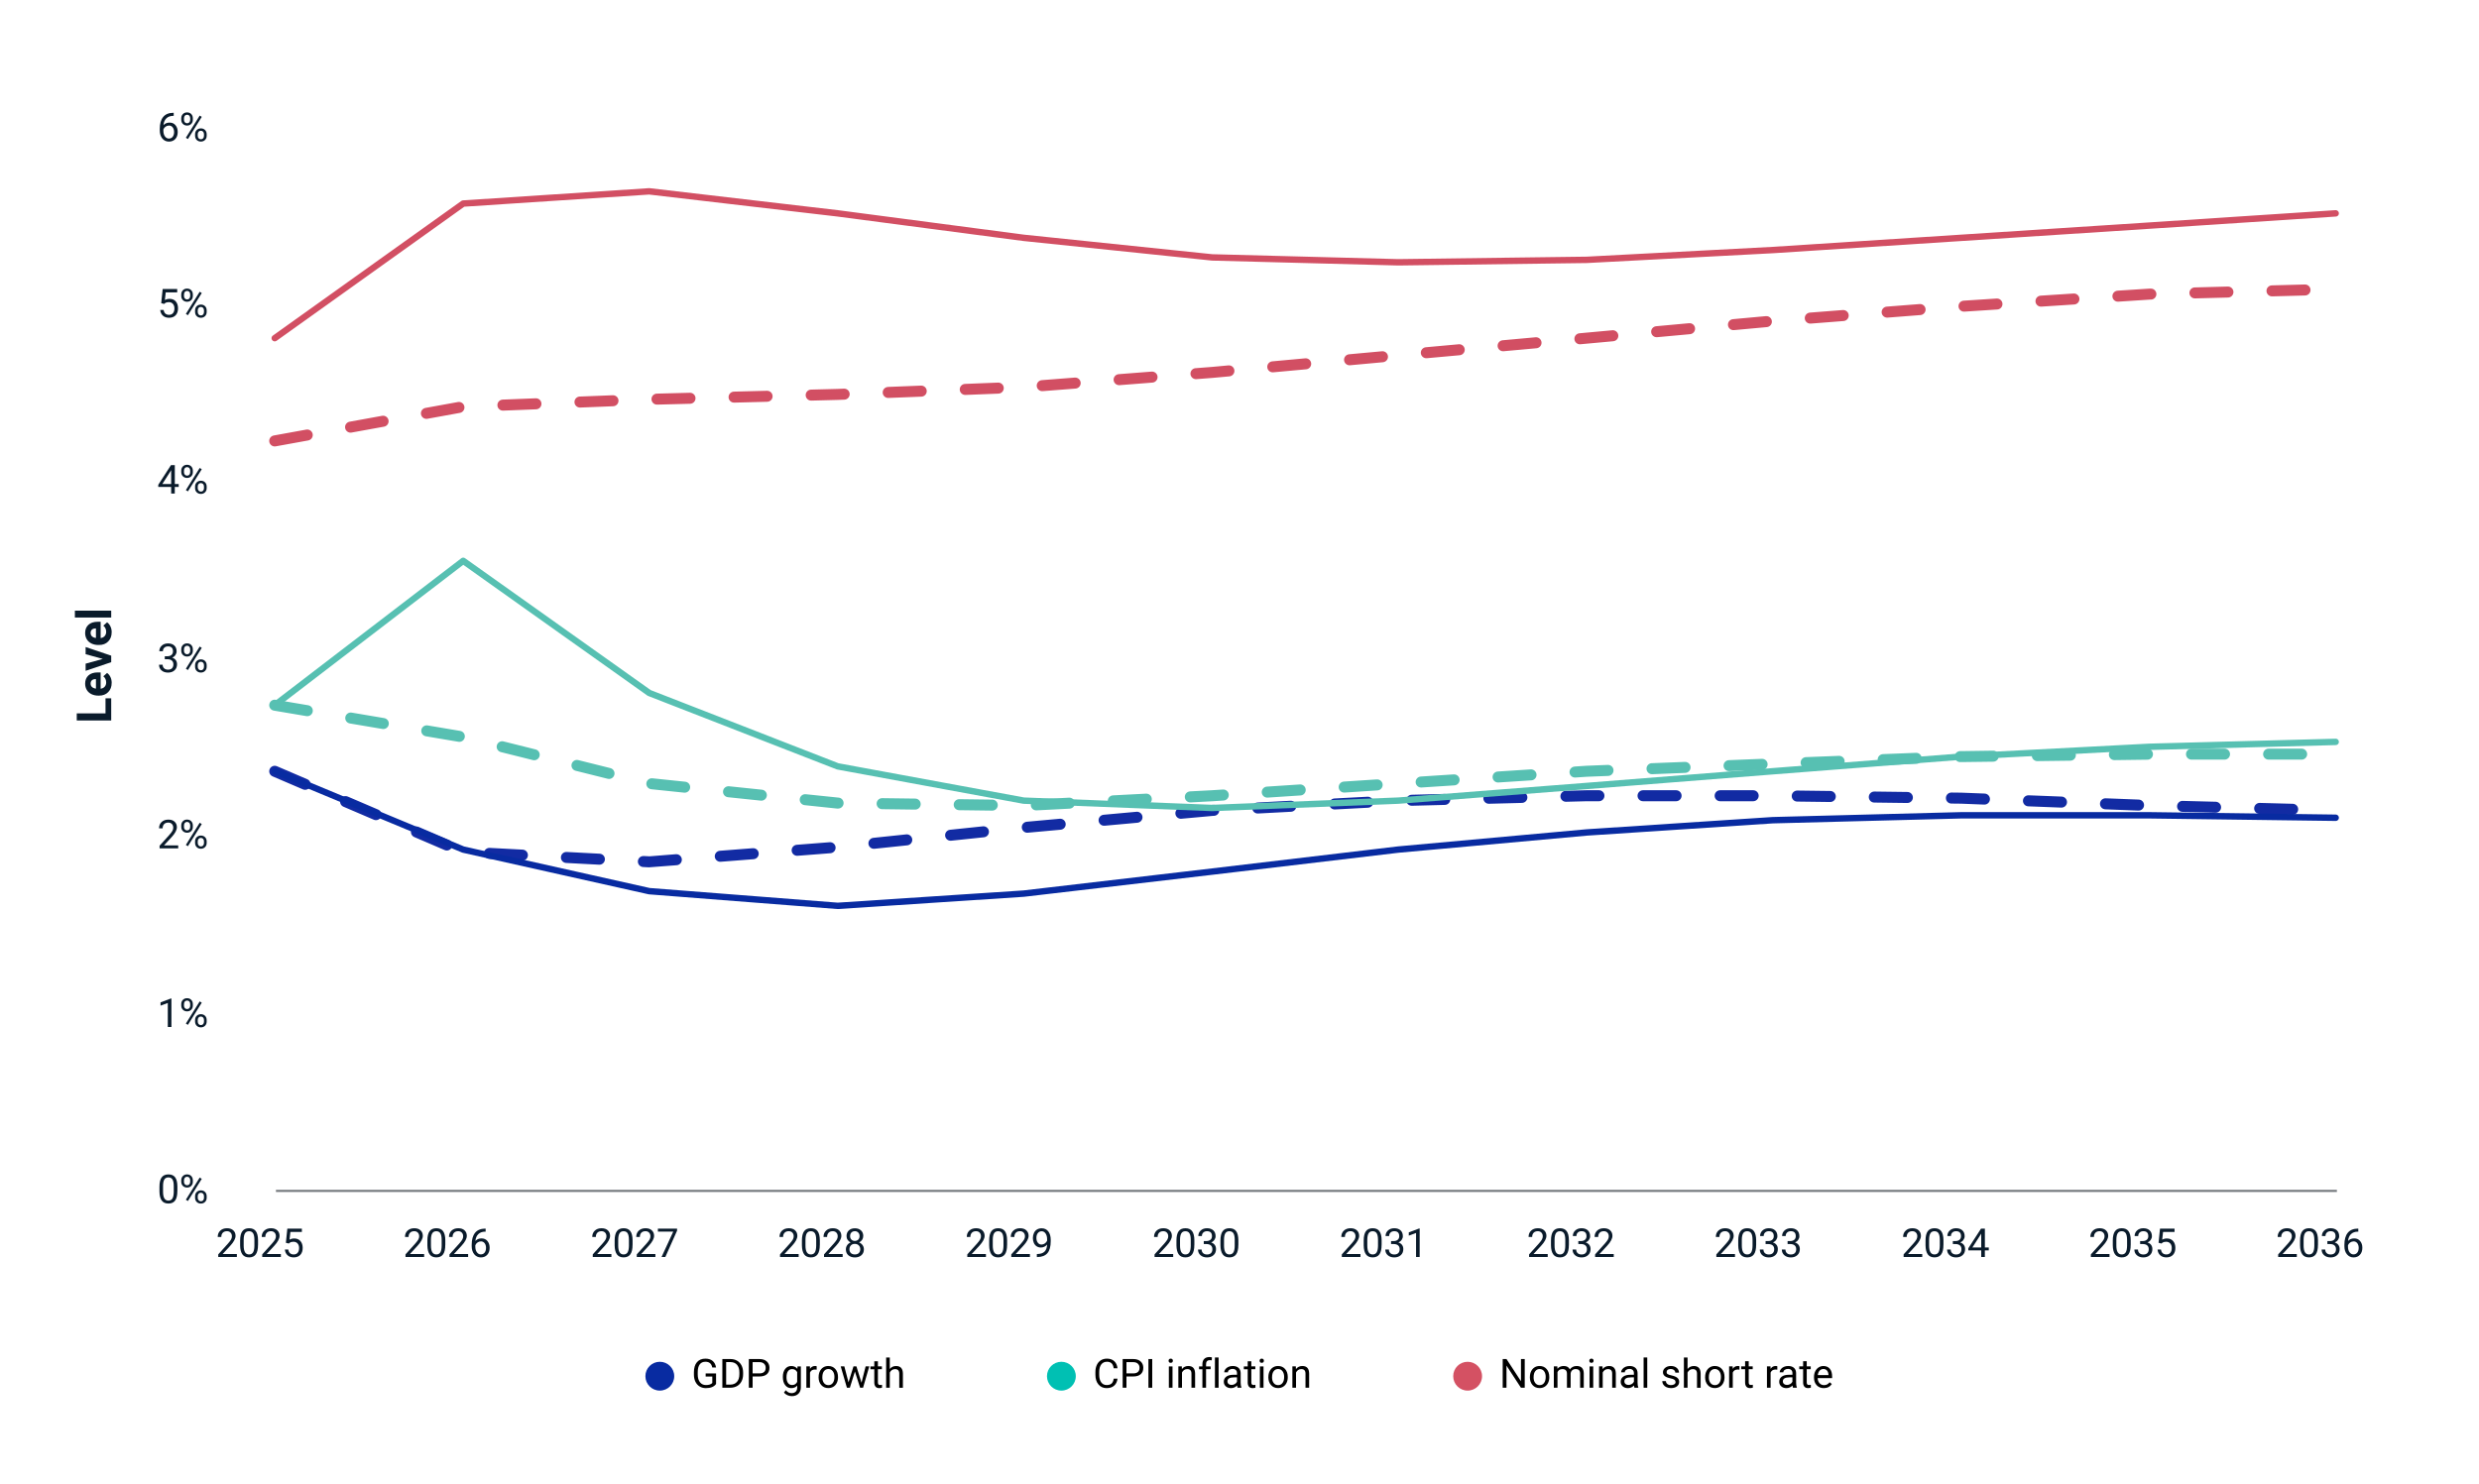 <?xml version="1.0" encoding="UTF-8"?>
<svg id="Layer_1" data-name="Layer 1" xmlns="http://www.w3.org/2000/svg" width="870" height="520.91" viewBox="0 0 870 520.91">
  <defs>
    <style>
      .cls-1 {
        stroke: #57c0b2;
      }

      .cls-1, .cls-2, .cls-3 {
        stroke-linecap: round;
        stroke-width: 2.25px;
      }

      .cls-1, .cls-2, .cls-3, .cls-4 {
        fill: none;
        stroke-linejoin: round;
      }

      .cls-2 {
        stroke: #082ba1;
      }

      .cls-5 {
        fill: #d45163;
      }

      .cls-6 {
        fill: #0a1b2b;
      }

      .cls-7 {
        fill: #57c0b2;
      }

      .cls-8 {
        isolation: isolate;
      }

      .cls-9 {
        fill: #d24f63;
      }

      .cls-3 {
        stroke: #d24f63;
      }

      .cls-10 {
        fill: #082ba1;
      }

      .cls-11 {
        fill: #00c0b3;
      }

      .cls-4 {
        stroke: #74787c;
        stroke-width: .75px;
      }

      .cls-12 {
        fill: #122ba3;
      }
    </style>
  </defs>
  <line class="cls-4" x1="96.84" y1="418.07" x2="820.13" y2="418.07"/>
  <path class="cls-12" d="M793.07,281.86l11.59.31c1.07.03,1.91.92,1.88,1.98s-.92,1.91-1.98,1.88l-11.59-.31c-1.07-.03-1.91-.92-1.88-1.98.03-1.07.92-1.91,1.98-1.88ZM766.02,281.15l11.59.3c1.07.03,1.91.92,1.88,1.98-.03,1.07-.92,1.91-1.98,1.88l-11.59-.31c-1.07-.03-1.91-.92-1.88-1.98.03-1.07.92-1.91,1.98-1.88ZM739,280.24l11.59.45c1.07.04,1.9.94,1.86,2.01-.04,1.07-.94,1.9-2.01,1.86l-11.59-.45c-1.07-.04-1.9-.94-1.86-2.01.04-1.07.94-1.9,2.01-1.86ZM711.96,279.19l11.59.45c1.07.04,1.9.94,1.86,2.01-.04,1.07-.94,1.9-2.01,1.86l-11.59-.45c-1.07-.04-1.9-.94-1.86-2.01.04-1.07.94-1.9,2.01-1.86ZM684.87,278.22l3.42.04,8.22.32c1.07.04,1.9.94,1.86,2.01-.04,1.07-.94,1.9-2.01,1.86l-8.12-.32-3.42-.04c-1.07-.01-1.92-.89-1.91-1.96.01-1.07.89-1.92,1.96-1.91ZM657.81,277.87l11.6.15c1.07.01,1.92.89,1.91,1.96-.01,1.07-.89,1.92-1.96,1.91l-11.6-.15c-1.07-.01-1.92-.89-1.91-1.96.01-1.07.89-1.92,1.96-1.91ZM630.76,277.52l11.6.15c1.07.01,1.92.89,1.91,1.96-.01,1.07-.89,1.92-1.96,1.91l-11.6-.15c-1.07-.01-1.92-.89-1.91-1.96.01-1.07.89-1.92,1.96-1.91ZM603.68,277.41h11.6c1.07,0,1.93.87,1.93,1.93s-.87,1.93-1.93,1.93h-11.6c-1.07,0-1.93-.87-1.93-1.93s.87-1.93,1.93-1.93ZM576.62,277.41h11.6c1.07,0,1.93.87,1.93,1.93s-.87,1.93-1.93,1.93h-11.6c-1.07,0-1.93-.87-1.93-1.93s.87-1.93,1.93-1.93ZM549.51,277.6l7.28-.19h4.36c1.07,0,1.93.86,1.93,1.93s-.87,1.93-1.93,1.93h-4.26s-7.28.19-7.28.19c-1.07.03-1.95-.81-1.98-1.88-.03-1.07.81-1.95,1.88-1.98ZM522.46,278.3l11.59-.3c1.07-.03,1.95.81,1.98,1.88.03,1.07-.81,1.95-1.88,1.98l-11.59.3c-1.07.03-1.95-.81-1.98-1.88-.03-1.07.81-1.95,1.88-1.98ZM495.41,279l11.59-.3c1.07-.03,1.95.81,1.98,1.88.03,1.07-.82,1.95-1.88,1.98l-11.59.3c-1.07.03-1.95-.81-1.98-1.88-.03-1.07.81-1.95,1.88-1.98ZM468.33,280.3l11.58-.61c1.07-.06,1.98.76,2.03,1.83.06,1.07-.76,1.98-1.83,2.03l-11.58.61c-1.07.06-1.98-.76-2.03-1.83-.06-1.07.76-1.98,1.83-2.03ZM441.31,281.72l11.58-.61c1.07-.06,1.98.76,2.03,1.83.06,1.07-.76,1.98-1.83,2.03l-11.58.61c-1.07.06-1.98-.76-2.03-1.83s.76-1.98,1.83-2.03ZM414.25,283.57l10.99-1,.63-.03c1.07-.06,1.98.76,2.03,1.83.06,1.07-.76,1.98-1.83,2.03l-.48.02-10.99,1c-1.06.1-2-.69-2.1-1.75-.1-1.06.69-2,1.75-2.1ZM387.3,286.02l11.55-1.05c1.06-.1,2,.69,2.1,1.75.1,1.06-.69,2-1.75,2.1l-11.55,1.05c-1.06.1-2-.69-2.1-1.75-.1-1.06.69-2,1.75-2.1ZM360.35,288.47l11.55-1.05c1.06-.1,2,.69,2.1,1.75.1,1.06-.69,2-1.75,2.1l-11.55,1.05c-1.06.1-2-.69-2.1-1.75-.1-1.06.69-2,1.75-2.1ZM333.41,291.29l11.53-1.21c1.06-.11,2.01.66,2.12,1.72.11,1.06-.66,2.01-1.72,2.12l-11.53,1.21c-1.06.11-2.01-.66-2.12-1.72-.11-1.06.66-2.01,1.72-2.12ZM306.5,294.12l11.53-1.21c1.06-.11,2.01.66,2.12,1.72.11,1.06-.66,2.01-1.72,2.12l-11.53,1.21c-1.06.11-2.01-.66-2.12-1.72-.11-1.06.66-2.01,1.72-2.12ZM279.61,296.56l11.56-.9c1.06-.08,1.99.71,2.08,1.78.08,1.06-.71,1.99-1.78,2.08l-11.56.9c-1.06.08-1.99-.71-2.08-1.78-.08-1.06.71-1.99,1.78-2.08ZM252.63,298.66l11.56-.9c1.06-.08,1.99.71,2.08,1.78.08,1.06-.71,1.99-1.78,2.08l-11.56.9c-1.06.08-1.99-.71-2.08-1.78-.08-1.06.71-1.99,1.78-2.08ZM225.9,300.5l2.04.11,9.27-.74c1.06-.08,1.99.71,2.08,1.78.08,1.06-.71,1.99-1.78,2.08l-9.78.75-2.04-.11c-1.07-.06-1.88-.97-1.83-2.03.06-1.07.97-1.88,2.03-1.83ZM198.88,299.08l11.58.61c1.07.06,1.88.97,1.83,2.03-.06,1.07-.97,1.88-2.03,1.83l-11.58-.61c-1.07-.06-1.88-.97-1.83-2.03.06-1.07.97-1.88,2.03-1.83ZM171.86,297.65l11.58.61c1.07.06,1.88.97,1.83,2.03-.06,1.07-.97,1.88-2.03,1.83l-11.58-.61c-1.07-.06-1.88-.97-1.83-2.03.06-1.07.97-1.88,2.03-1.83ZM146.92,290.29l10.66,4.57c.98.42,1.44,1.56,1.02,2.54-.42.98-1.56,1.44-2.54,1.02l-10.66-4.57c-.98-.42-1.44-1.56-1.02-2.54s1.56-1.44,2.54-1.02ZM122.05,279.63l10.66,4.57c.98.42,1.44,1.56,1.02,2.54-.42.98-1.56,1.44-2.54,1.02l-10.66-4.57c-.98-.42-1.44-1.56-1.02-2.54.42-.98,1.56-1.44,2.54-1.02ZM97.18,268.98l10.66,4.57c.98.42,1.44,1.56,1.02,2.54-.42.98-1.56,1.44-2.54,1.02l-10.66-4.57c-.98-.42-1.44-1.56-1.02-2.54.42-.98,1.56-1.44,2.54-1.01Z"/>
  <path class="cls-7" d="M796.16,262.81h11.6c1.07,0,1.93.87,1.93,1.93s-.87,1.93-1.93,1.93h-11.6c-1.07,0-1.93-.87-1.93-1.93s.87-1.93,1.93-1.93ZM769.1,262.81h11.6c1.07,0,1.93.87,1.93,1.93s-.87,1.93-1.93,1.93h-11.6c-1.07,0-1.93-.87-1.93-1.93s.87-1.93,1.93-1.93ZM742.02,262.97l11.6-.15c1.07-.01,1.94.84,1.96,1.91.01,1.07-.84,1.94-1.91,1.96l-11.6.15c-1.07.01-1.94-.84-1.96-1.91-.01-1.07.84-1.94,1.91-1.96ZM714.96,263.32l11.6-.15c1.07-.01,1.94.84,1.96,1.91.01,1.07-.84,1.94-1.91,1.96l-11.6.15c-1.07.01-1.94-.84-1.96-1.91-.01-1.07.84-1.94,1.91-1.96ZM687.85,263.68h.34s11.3-.16,11.3-.16c1.07-.01,1.94.84,1.96,1.91.01,1.07-.84,1.94-1.91,1.96l-11.2.14h-.34c-1.07.05-1.96-.78-2.01-1.84-.04-1.07.79-1.96,1.86-2.01ZM660.82,264.73l11.59-.45c1.07-.04,1.96.79,2.01,1.86.04,1.07-.79,1.97-1.86,2.01l-11.59.45c-1.07.04-1.97-.79-2.01-1.86-.04-1.07.79-1.96,1.86-2.01ZM633.78,265.79l11.59-.45c1.07-.04,1.97.79,2.01,1.86.04,1.07-.79,1.97-1.86,2.01l-11.59.45c-1.07.04-1.96-.79-2.01-1.86-.04-1.07.79-1.97,1.86-2.01ZM606.74,266.85l11.59-.46c1.07-.04,1.97.79,2.01,1.85s-.79,1.97-1.86,2.01l-11.59.46c-1.07.04-1.97-.79-2.01-1.85-.04-1.07.79-1.97,1.86-2.01ZM579.7,267.92l11.59-.46c1.07-.04,1.97.79,2.01,1.85.04,1.07-.79,1.97-1.86,2.01l-11.59.46c-1.07.04-1.97-.79-2.01-1.86-.04-1.07.79-1.97,1.85-2.01ZM552.62,269.09l4.1-.27,7.53-.3c1.07-.04,1.97.79,2.01,1.86.04,1.07-.79,1.97-1.85,2.01l-7.44.29-4.1.27c-1.07.07-1.98-.74-2.05-1.8-.07-1.07.74-1.98,1.8-2.05ZM525.62,270.84l11.57-.75c1.07-.07,1.98.74,2.05,1.8.07,1.07-.74,1.98-1.8,2.05l-11.57.75c-1.07.07-1.98-.74-2.05-1.8-.07-1.07.74-1.98,1.8-2.05ZM498.62,272.6l11.57-.75c1.07-.07,1.98.74,2.05,1.8.07,1.07-.74,1.98-1.8,2.05l-11.57.75c-1.07.07-1.98-.74-2.05-1.8-.07-1.07.74-1.98,1.8-2.05ZM471.61,274.37l11.57-.76c1.07-.07,1.99.74,2.06,1.8s-.74,1.99-1.8,2.06l-11.57.76c-1.07.07-1.99-.74-2.06-1.8-.07-1.07.74-1.99,1.8-2.06ZM444.61,276.14l11.57-.76c1.07-.07,1.99.74,2.06,1.8.07,1.07-.74,1.99-1.8,2.06l-11.57.76c-1.07.07-1.99-.74-2.06-1.8s.74-1.99,1.8-2.06ZM417.63,277.81l7.68-.4,3.87-.25c1.07-.07,1.99.74,2.06,1.8s-.74,1.99-1.8,2.06l-3.92.26-7.68.4c-1.07.06-1.98-.76-2.03-1.83-.06-1.07.76-1.98,1.83-2.03ZM390.61,279.21l11.58-.6c1.07-.06,1.98.76,2.03,1.83.06,1.07-.76,1.98-1.83,2.03l-11.58.6c-1.07.06-1.98-.76-2.03-1.83-.06-1.07.76-1.98,1.83-2.03ZM363.59,280.62l11.58-.6c1.07-.06,1.98.76,2.03,1.83.06,1.07-.76,1.98-1.83,2.03l-11.58.6c-1.07.06-1.98-.76-2.03-1.83-.06-1.07.76-1.98,1.83-2.03ZM336.66,280.55l11.6.15c1.07.01,1.92.89,1.91,1.96-.01,1.07-.89,1.92-1.96,1.91l-11.6-.15c-1.07-.01-1.92-.89-1.91-1.96.01-1.07.89-1.92,1.96-1.91ZM309.61,280.19l11.6.15c1.07.01,1.92.89,1.91,1.96-.01,1.07-.89,1.92-1.96,1.91l-11.6-.15c-1.07-.01-1.92-.89-1.91-1.96.01-1.07.89-1.92,1.96-1.91ZM282.79,278.81l11.4,1.18h-.04c1.07,0,1.92.88,1.91,1.95-.01,1.07-.89,1.92-1.96,1.91h-.31s-11.4-1.2-11.4-1.2c-1.06-.11-1.83-1.06-1.72-2.12.11-1.06,1.06-1.83,2.12-1.72ZM255.87,276.02l11.53,1.2c1.06.11,1.83,1.06,1.72,2.12-.11,1.06-1.06,1.83-2.12,1.72l-11.53-1.2c-1.06-.11-1.83-1.06-1.72-2.12.11-1.06,1.06-1.83,2.12-1.72ZM228.96,273.22l11.53,1.2c1.06.11,1.83,1.06,1.72,2.12s-1.06,1.83-2.12,1.72l-11.53-1.2c-1.06-.11-1.83-1.06-1.72-2.12.11-1.06,1.06-1.83,2.12-1.72ZM202.95,266.83l11.25,2.81c1.04.26,1.67,1.31,1.41,2.34-.26,1.04-1.31,1.67-2.34,1.41l-11.25-2.81c-1.04-.26-1.67-1.31-1.41-2.34.26-1.04,1.31-1.67,2.34-1.41ZM176.7,260.27l11.25,2.81c1.04.26,1.67,1.31,1.41,2.34-.26,1.04-1.31,1.67-2.34,1.41l-11.25-2.81c-1.04-.26-1.67-1.31-1.41-2.34.26-1.04,1.31-1.67,2.34-1.41ZM150.1,254.66l11.43,1.93c1.05.18,1.76,1.17,1.58,2.23-.18,1.05-1.18,1.76-2.23,1.58l-11.43-1.93c-1.05-.18-1.76-1.18-1.58-2.23.18-1.05,1.17-1.76,2.23-1.58ZM123.42,250.16l11.43,1.93c1.05.18,1.76,1.17,1.58,2.23-.18,1.05-1.17,1.76-2.23,1.58l-11.43-1.93c-1.05-.18-1.76-1.17-1.58-2.23.18-1.05,1.18-1.76,2.23-1.58ZM96.74,245.65l11.43,1.93c1.05.18,1.76,1.17,1.58,2.23-.18,1.05-1.18,1.76-2.23,1.58l-11.43-1.93c-1.05-.18-1.76-1.17-1.58-2.23.18-1.05,1.17-1.76,2.23-1.58Z"/>
  <path class="cls-9" d="M797.3,100.18l11.59-.31c1.07-.03,1.95.81,1.98,1.88.03,1.07-.81,1.95-1.88,1.98l-11.59.31c-1.07.03-1.95-.81-1.98-1.88-.03-1.07.81-1.95,1.88-1.98ZM770.25,100.9l11.59-.31c1.07-.03,1.95.81,1.98,1.88.03,1.07-.81,1.95-1.88,1.98l-11.59.3c-1.07.03-1.95-.81-1.98-1.88-.03-1.07.81-1.95,1.88-1.98ZM743.15,102.04l11.14-.72h.51c1.07-.04,1.95.8,1.98,1.87.03,1.07-.81,1.95-1.88,1.98h-.36s-11.14.73-11.14.73c-1.07.07-1.98-.74-2.05-1.8-.07-1.07.74-1.98,1.8-2.05ZM716.15,103.79l11.57-.75c1.07-.07,1.98.74,2.05,1.8.07,1.07-.74,1.98-1.8,2.05l-11.57.75c-1.07.07-1.98-.74-2.05-1.8-.07-1.07.74-1.98,1.8-2.05ZM689.14,105.55l11.57-.75c1.07-.07,1.98.74,2.05,1.8.07,1.07-.74,1.98-1.8,2.05l-11.57.75c-1.07.07-1.98-.74-2.05-1.8-.07-1.07.74-1.98,1.8-2.05ZM662.14,107.64l11.56-.9c1.06-.08,1.99.71,2.08,1.78.08,1.06-.71,1.99-1.78,2.08l-11.56.9c-1.06.08-1.99-.71-2.08-1.78-.08-1.06.71-1.99,1.78-2.08ZM635.16,109.74l11.56-.9c1.06-.08,1.99.71,2.08,1.78.08,1.06-.71,1.99-1.78,2.08l-11.56.9c-1.06.08-1.99-.71-2.08-1.78-.08-1.06.71-1.99,1.78-2.08ZM608.18,112.04l11.55-1.06c1.06-.1,2,.68,2.1,1.75s-.68,2-1.75,2.1l-11.55,1.06c-1.06.1-2-.68-2.1-1.75-.1-1.06.68-2,1.75-2.1ZM581.23,114.52l11.55-1.06c1.06-.1,2,.68,2.1,1.75s-.68,2-1.75,2.1l-11.55,1.06c-1.06.1-2-.68-2.1-1.75-.1-1.06.68-2,1.75-2.1ZM554.29,117l2.38-.22,9.17-.84c1.06-.1,2,.68,2.1,1.75s-.68,2-1.75,2.1l-9.17.84-2.38.22c-1.06.1-2-.69-2.1-1.75-.1-1.06.69-2,1.75-2.1ZM527.34,119.45l11.55-1.05c1.06-.1,2,.69,2.1,1.75.1,1.06-.69,2-1.75,2.1l-11.55,1.05c-1.06.1-2-.69-2.1-1.75-.1-1.06.69-2,1.75-2.1ZM500.39,121.9l11.55-1.05c1.06-.1,2,.69,2.1,1.75.1,1.06-.69,2-1.75,2.1l-11.55,1.05c-1.06.1-2-.69-2.1-1.75-.1-1.06.69-2,1.75-2.1ZM473.45,124.37l11.55-1.06c1.06-.1,2,.68,2.1,1.75.1,1.06-.68,2-1.75,2.1l-11.55,1.06c-1.06.1-2-.68-2.1-1.75-.1-1.06.68-2,1.75-2.1ZM446.5,126.85l11.55-1.06c1.06-.1,2,.68,2.1,1.75.1,1.06-.68,2-1.75,2.1l-11.55,1.06c-1.06.1-2-.68-2.1-1.75-.1-1.06.68-2,1.75-2.1ZM419.58,129.25l5.69-.44,5.84-.54c1.06-.1,2,.68,2.1,1.75.1,1.06-.68,2-1.75,2.1l-5.9.54-5.69.44c-1.06.08-1.99-.71-2.08-1.78-.08-1.06.71-1.99,1.78-2.08ZM392.6,131.35l11.56-.9c1.06-.08,1.99.71,2.08,1.78.08,1.06-.71,1.99-1.78,2.08l-11.56.9c-1.06.08-1.99-.71-2.08-1.78-.08-1.06.71-1.99,1.78-2.08ZM365.62,133.45l11.56-.9c1.06-.08,1.99.71,2.08,1.78.08,1.06-.71,1.99-1.78,2.08l-11.56.9c-1.06.08-1.99-.71-2.08-1.78-.08-1.06.71-1.99,1.78-2.08ZM338.67,134.77l11.59-.46c1.07-.04,1.97.79,2.01,1.86.04,1.07-.79,1.97-1.85,2.01l-11.59.46c-1.07.04-1.97-.79-2.01-1.86-.04-1.07.79-1.97,1.86-2.01ZM311.64,135.83l11.59-.46c1.07-.04,1.97.79,2.01,1.86.04,1.07-.79,1.97-1.86,2.01l-11.59.46c-1.07.04-1.97-.79-2.01-1.85-.04-1.07.79-1.97,1.85-2.01ZM284.62,136.77l9.31-.24,2.25-.09c1.07-.04,1.97.79,2.01,1.85.04,1.07-.79,1.97-1.85,2.01l-2.3.09-9.31.24c-1.07.03-1.95-.81-1.98-1.88-.03-1.07.81-1.95,1.88-1.98ZM257.57,137.48l11.59-.3c1.07-.03,1.95.81,1.98,1.88.03,1.07-.81,1.95-1.88,1.98l-11.59.3c-1.07.03-1.95-.81-1.98-1.88-.03-1.07.81-1.95,1.88-1.98ZM230.52,138.18l11.59-.3c1.07-.03,1.95.81,1.98,1.88.03,1.07-.81,1.95-1.88,1.98l-11.59.3c-1.07.03-1.95-.81-1.98-1.88-.03-1.07.81-1.95,1.88-1.98ZM203.46,139.21l11.59-.46c1.07-.04,1.97.79,2.01,1.85.04,1.07-.79,1.97-1.85,2.01l-11.59.46c-1.07.04-1.97-.79-2.01-1.86-.04-1.07.79-1.97,1.86-2.01ZM176.42,140.28l11.59-.46c1.07-.04,1.97.79,2.01,1.86.04,1.07-.79,1.97-1.86,2.01l-11.59.46c-1.07.04-1.97-.79-2.01-1.86-.04-1.07.79-1.97,1.86-2.01ZM149.31,143.2l11.41-2.07c1.05-.19,2.06.51,2.25,1.56.19,1.05-.51,2.06-1.56,2.25l-11.41,2.07c-1.05.19-2.06-.51-2.25-1.56-.19-1.05.51-2.06,1.56-2.25ZM122.69,148.04l11.41-2.07c1.05-.19,2.06.51,2.25,1.56s-.51,2.06-1.56,2.25l-11.41,2.07c-1.05.19-2.06-.51-2.25-1.56-.19-1.05.51-2.06,1.56-2.25ZM96.07,152.88l11.41-2.07c1.05-.19,2.06.51,2.25,1.56.19,1.05-.51,2.06-1.56,2.25l-11.41,2.07c-1.05.19-2.06-.51-2.25-1.56-.19-1.05.51-2.06,1.56-2.25Z"/>
  <polyline class="cls-2" points="96.42 270.75 162.56 298.24 227.84 312.84 293.99 318 359.27 313.7 425.41 305.97 490.7 298.24 556.84 292.23 622.13 287.93 688.27 286.21 754.41 286.21 819.7 287.07"/>
  <polyline class="cls-1" points="96.42 247.56 162.56 196.88 227.84 243.26 293.99 269.03 359.27 281.06 425.41 283.64 490.7 281.06 556.84 275.91 622.13 270.75 688.27 265.6 754.41 262.16 819.7 260.44"/>
  <polyline class="cls-3" points="96.42 118.71 162.56 71.46 227.84 67.17 293.99 74.9 359.27 83.49 425.41 90.36 490.7 92.08 556.84 91.22 622.13 87.78 688.27 83.49 754.41 79.19 819.7 74.9"/>
  <g>
    <path class="cls-6" d="M62.24,418.12c0,1.48-.25,2.58-.76,3.3s-1.3,1.08-2.37,1.08-1.85-.35-2.36-1.06-.77-1.76-.79-3.15v-1.69c0-1.46.25-2.55.76-3.26s1.3-1.07,2.38-1.07,1.86.34,2.37,1.03.77,1.74.78,3.18v1.64ZM60.98,416.39c0-1.07-.15-1.85-.45-2.34s-.78-.73-1.43-.73-1.12.24-1.42.73-.45,1.24-.46,2.25v2.02c0,1.08.16,1.87.47,2.38s.79.77,1.42.77,1.09-.24,1.39-.72.46-1.24.48-2.28v-2.07Z"/>
    <path class="cls-6" d="M63.61,414.33c0-.6.19-1.09.57-1.48s.87-.58,1.47-.58,1.1.19,1.47.58.56.89.56,1.51v.49c0,.6-.19,1.09-.57,1.47s-.86.57-1.45.57-1.08-.19-1.47-.57-.58-.89-.58-1.52v-.48ZM64.56,414.85c0,.36.1.65.3.88.2.23.47.35.81.35s.58-.11.78-.34c.2-.22.3-.53.3-.92v-.5c0-.36-.1-.65-.29-.88s-.46-.35-.8-.35-.6.12-.8.35-.29.54-.29.91v.5ZM65.95,421.61l-.72-.45,4.86-7.78.72.45-4.86,7.78ZM68.46,419.93c0-.6.19-1.09.57-1.47s.87-.58,1.47-.58,1.09.19,1.47.57.57.89.57,1.52v.49c0,.6-.19,1.09-.57,1.47s-.87.58-1.46.58-1.08-.19-1.47-.57-.58-.89-.58-1.52v-.49ZM69.4,420.46c0,.36.1.66.3.89.2.23.47.35.81.35s.59-.11.79-.34c.2-.23.29-.53.29-.92v-.51c0-.36-.1-.66-.3-.88-.2-.23-.46-.34-.8-.34s-.59.11-.79.34-.3.53-.3.91v.51Z"/>
  </g>
  <g>
    <path class="cls-6" d="M60.16,360.52h-1.27v-8.43l-2.55.94v-1.15l3.62-1.36h.2v10Z"/>
    <path class="cls-6" d="M63.61,352.48c0-.6.19-1.09.57-1.48s.87-.58,1.47-.58,1.1.19,1.47.58.56.89.56,1.51v.49c0,.6-.19,1.09-.57,1.47s-.86.57-1.45.57-1.08-.19-1.47-.57-.58-.89-.58-1.52v-.48ZM64.56,353c0,.36.1.65.3.88.2.23.47.35.81.35s.58-.11.78-.34c.2-.22.3-.53.3-.92v-.5c0-.36-.1-.65-.29-.88s-.46-.35-.8-.35-.6.12-.8.35-.29.54-.29.91v.5ZM65.95,359.77l-.72-.45,4.86-7.78.72.45-4.86,7.78ZM68.46,358.08c0-.6.19-1.09.57-1.47s.87-.58,1.47-.58,1.09.19,1.47.57.57.89.57,1.52v.49c0,.6-.19,1.09-.57,1.47s-.87.58-1.46.58-1.08-.19-1.47-.57-.58-.89-.58-1.52v-.49ZM69.4,358.61c0,.36.1.66.3.89.2.23.47.35.81.35s.59-.11.79-.34c.2-.23.29-.53.29-.92v-.51c0-.36-.1-.66-.3-.88-.2-.23-.46-.34-.8-.34s-.59.11-.79.34-.3.53-.3.91v.51Z"/>
  </g>
  <g>
    <path class="cls-6" d="M62.52,297.81h-6.52v-.91l3.45-3.83c.51-.58.86-1.05,1.06-1.41s.29-.74.29-1.12c0-.52-.16-.95-.47-1.28s-.73-.5-1.26-.5c-.63,0-1.12.18-1.47.54s-.52.86-.52,1.49h-1.26c0-.92.29-1.66.89-2.22s1.38-.85,2.37-.85c.93,0,1.66.24,2.19.73s.81,1.13.81,1.94c0,.98-.62,2.15-1.87,3.5l-2.67,2.89h5v1.03Z"/>
    <path class="cls-6" d="M63.61,289.77c0-.6.19-1.09.57-1.48s.87-.58,1.47-.58,1.1.19,1.47.58.56.89.56,1.51v.49c0,.6-.19,1.09-.57,1.47s-.86.57-1.45.57-1.08-.19-1.47-.57-.58-.89-.58-1.52v-.48ZM64.56,290.29c0,.36.1.65.3.88.2.23.47.35.81.35s.58-.11.78-.34c.2-.22.3-.53.3-.92v-.5c0-.36-.1-.65-.29-.88s-.46-.35-.8-.35-.6.12-.8.35-.29.54-.29.91v.5ZM65.95,297.06l-.72-.45,4.86-7.78.72.45-4.86,7.78ZM68.46,295.37c0-.6.19-1.09.57-1.47s.87-.58,1.47-.58,1.09.19,1.47.57.57.89.57,1.52v.49c0,.6-.19,1.09-.57,1.47s-.87.58-1.46.58-1.08-.19-1.47-.57-.58-.89-.58-1.52v-.49ZM69.4,295.9c0,.36.1.66.3.89.2.23.47.35.81.35s.59-.11.79-.34c.2-.23.29-.53.29-.92v-.51c0-.36-.1-.66-.3-.88-.2-.23-.46-.34-.8-.34s-.59.11-.79.34-.3.53-.3.91v.51Z"/>
  </g>
  <g>
    <path class="cls-6" d="M57.84,230.37h.95c.6,0,1.07-.17,1.41-.47s.51-.72.51-1.24c0-1.17-.58-1.75-1.74-1.75-.55,0-.98.16-1.31.47s-.49.73-.49,1.24h-1.26c0-.79.29-1.44.86-1.97s1.31-.78,2.2-.78c.94,0,1.67.25,2.21.75s.8,1.19.8,2.07c0,.43-.14.85-.42,1.26s-.66.71-1.15.91c.55.17.97.46,1.27.86s.45.89.45,1.47c0,.89-.29,1.6-.88,2.13s-1.34.79-2.28.79-1.69-.25-2.28-.76-.88-1.17-.88-2h1.27c0,.52.17.94.51,1.26s.8.47,1.37.47c.61,0,1.08-.16,1.4-.48s.49-.78.49-1.37-.18-1.02-.53-1.33-.87-.47-1.54-.48h-.95v-1.03Z"/>
    <path class="cls-6" d="M63.61,227.92c0-.6.19-1.09.57-1.48s.87-.58,1.47-.58,1.1.19,1.47.58.56.89.56,1.51v.49c0,.6-.19,1.09-.57,1.47s-.86.57-1.45.57-1.08-.19-1.47-.57-.58-.89-.58-1.52v-.48ZM64.56,228.45c0,.36.1.65.3.88.2.23.47.35.81.35s.58-.11.78-.34c.2-.22.3-.53.3-.92v-.5c0-.36-.1-.65-.29-.88s-.46-.35-.8-.35-.6.12-.8.35-.29.54-.29.91v.5ZM65.95,235.21l-.72-.45,4.86-7.78.72.45-4.86,7.78ZM68.46,233.52c0-.6.19-1.09.57-1.47s.87-.58,1.47-.58,1.09.19,1.47.57.57.89.57,1.52v.49c0,.6-.19,1.09-.57,1.47s-.87.58-1.46.58-1.08-.19-1.47-.57-.58-.89-.58-1.52v-.49ZM69.4,234.05c0,.36.1.66.3.89.2.23.47.35.81.35s.59-.11.79-.34c.2-.23.29-.53.29-.92v-.51c0-.36-.1-.66-.3-.88-.2-.23-.46-.34-.8-.34s-.59.11-.79.34-.3.53-.3.91v.51Z"/>
  </g>
  <g>
    <path class="cls-6" d="M61.34,169.91h1.38v1.03h-1.38v2.31h-1.27v-2.31h-4.53v-.75l4.46-6.9h1.35v6.61ZM56.97,169.91h3.1v-4.88l-.15.27-2.95,4.61Z"/>
    <path class="cls-6" d="M63.61,165.22c0-.6.19-1.09.57-1.48s.87-.58,1.47-.58,1.1.19,1.47.58.56.89.56,1.51v.49c0,.6-.19,1.09-.57,1.47s-.86.57-1.45.57-1.08-.19-1.47-.57-.58-.89-.58-1.52v-.48ZM64.56,165.74c0,.36.1.65.3.88.2.23.47.35.81.35s.58-.11.78-.34c.2-.22.3-.53.3-.92v-.5c0-.36-.1-.65-.29-.88s-.46-.35-.8-.35-.6.12-.8.35-.29.54-.29.91v.5ZM65.95,172.5l-.72-.45,4.86-7.78.72.45-4.86,7.78ZM68.46,170.81c0-.6.19-1.09.57-1.47s.87-.58,1.47-.58,1.09.19,1.47.57.57.89.57,1.52v.49c0,.6-.19,1.09-.57,1.47s-.87.58-1.46.58-1.08-.19-1.47-.57-.58-.89-.58-1.52v-.49ZM69.4,171.34c0,.36.1.66.3.89.2.23.47.35.81.35s.59-.11.79-.34c.2-.23.29-.53.29-.92v-.51c0-.36-.1-.66-.3-.88-.2-.23-.46-.34-.8-.34s-.59.11-.79.34-.3.53-.3.91v.51Z"/>
  </g>
  <g>
    <path class="cls-6" d="M56.58,106.42l.51-4.96h5.1v1.17h-4.03l-.3,2.71c.49-.29,1.04-.43,1.66-.43.91,0,1.63.3,2.16.9s.8,1.41.8,2.43-.28,1.83-.83,2.42-1.33.89-2.32.89c-.88,0-1.6-.24-2.15-.73s-.87-1.16-.95-2.02h1.2c.08.57.28,1,.61,1.29s.76.43,1.3.43c.59,0,1.05-.2,1.38-.6s.5-.95.5-1.66c0-.67-.18-1.2-.54-1.6s-.84-.6-1.45-.6c-.55,0-.98.12-1.3.36l-.33.27-1.01-.26Z"/>
    <path class="cls-6" d="M63.61,103.37c0-.6.19-1.09.57-1.48s.87-.58,1.47-.58,1.1.19,1.47.58.56.89.56,1.51v.49c0,.6-.19,1.09-.57,1.47s-.86.57-1.45.57-1.08-.19-1.47-.57-.58-.89-.58-1.52v-.48ZM64.56,103.89c0,.36.1.65.3.88.2.23.47.35.81.35s.58-.11.78-.34c.2-.22.3-.53.3-.92v-.5c0-.36-.1-.65-.29-.88s-.46-.35-.8-.35-.6.12-.8.35-.29.54-.29.91v.5ZM65.95,110.65l-.72-.45,4.86-7.78.72.45-4.86,7.78ZM68.46,108.97c0-.6.19-1.09.57-1.47s.87-.58,1.47-.58,1.09.19,1.47.57.57.89.57,1.52v.49c0,.6-.19,1.09-.57,1.47s-.87.58-1.46.58-1.08-.19-1.47-.57-.58-.89-.58-1.52v-.49ZM69.4,109.5c0,.36.1.66.3.89.2.23.47.35.81.35s.59-.11.79-.34c.2-.23.29-.53.29-.92v-.51c0-.36-.1-.66-.3-.88-.2-.23-.46-.34-.8-.34s-.59.11-.79.34-.3.53-.3.91v.51Z"/>
  </g>
  <g>
    <path class="cls-6" d="M60.96,39.6v1.07h-.23c-.98.02-1.77.31-2.35.88s-.92,1.36-1.01,2.39c.52-.6,1.24-.9,2.15-.9s1.56.31,2.07.92.78,1.4.78,2.37c0,1.03-.28,1.85-.84,2.46s-1.31.92-2.25.92-1.73-.37-2.32-1.1-.89-1.67-.89-2.83v-.49c0-1.83.39-3.23,1.17-4.2s1.94-1.46,3.49-1.49h.23ZM59.3,44.08c-.43,0-.83.13-1.2.39s-.62.59-.76.98v.46c0,.82.18,1.48.55,1.98s.83.75,1.38.75,1.02-.21,1.34-.63.49-.97.49-1.65-.17-1.24-.5-1.66-.77-.63-1.32-.63Z"/>
    <path class="cls-6" d="M63.61,41.52c0-.6.19-1.09.57-1.48s.87-.58,1.47-.58,1.1.19,1.47.58.56.89.56,1.51v.49c0,.6-.19,1.09-.57,1.47s-.86.57-1.45.57-1.08-.19-1.47-.57-.58-.89-.58-1.52v-.48ZM64.56,42.04c0,.36.1.65.3.88.2.23.47.35.81.35s.58-.11.78-.34c.2-.22.3-.53.3-.92v-.5c0-.36-.1-.65-.29-.88s-.46-.35-.8-.35-.6.12-.8.35-.29.54-.29.91v.5ZM65.95,48.81l-.72-.45,4.86-7.78.72.45-4.86,7.78ZM68.46,47.12c0-.6.19-1.09.57-1.47s.87-.58,1.47-.58,1.09.19,1.47.57.57.89.57,1.52v.49c0,.6-.19,1.09-.57,1.47s-.87.58-1.46.58-1.08-.19-1.47-.57-.58-.89-.58-1.52v-.49ZM69.4,47.65c0,.36.1.66.3.89.2.23.47.35.81.35s.59-.11.79-.34c.2-.23.29-.53.29-.92v-.51c0-.36-.1-.66-.3-.88-.2-.23-.46-.34-.8-.34s-.59.11-.79.34-.3.53-.3.91v.51Z"/>
  </g>
  <g>
    <path class="cls-6" d="M83.11,441.26h-6.52v-.91l3.45-3.83c.51-.58.86-1.05,1.06-1.41s.29-.74.29-1.12c0-.52-.16-.95-.47-1.28s-.73-.5-1.26-.5c-.63,0-1.12.18-1.47.54s-.52.86-.52,1.49h-1.26c0-.92.29-1.66.89-2.22s1.38-.85,2.37-.85c.93,0,1.66.24,2.19.73s.81,1.13.81,1.94c0,.98-.62,2.15-1.87,3.5l-2.67,2.89h5v1.03Z"/>
    <path class="cls-6" d="M90.55,437.02c0,1.48-.25,2.58-.76,3.3s-1.3,1.08-2.37,1.08-1.85-.35-2.36-1.06-.77-1.76-.79-3.15v-1.69c0-1.46.25-2.55.76-3.26s1.3-1.07,2.38-1.07,1.86.34,2.37,1.03.77,1.74.78,3.18v1.64ZM89.28,435.29c0-1.07-.15-1.85-.45-2.34s-.78-.73-1.43-.73-1.12.24-1.42.73-.45,1.24-.46,2.25v2.02c0,1.08.16,1.87.47,2.38s.79.77,1.42.77,1.09-.24,1.39-.72.46-1.24.48-2.28v-2.07Z"/>
    <path class="cls-6" d="M98.55,441.26h-6.52v-.91l3.45-3.83c.51-.58.86-1.05,1.06-1.41s.29-.74.29-1.12c0-.52-.16-.95-.47-1.28s-.73-.5-1.26-.5c-.63,0-1.12.18-1.47.54s-.52.86-.52,1.49h-1.26c0-.92.29-1.66.89-2.22s1.38-.85,2.37-.85c.93,0,1.66.24,2.19.73s.81,1.13.81,1.94c0,.98-.62,2.15-1.87,3.5l-2.67,2.89h5v1.03Z"/>
    <path class="cls-6" d="M100.33,436.27l.51-4.96h5.1v1.17h-4.03l-.3,2.71c.49-.29,1.04-.43,1.66-.43.91,0,1.63.3,2.16.9s.8,1.41.8,2.43-.28,1.83-.83,2.42-1.33.89-2.32.89c-.88,0-1.6-.24-2.15-.73s-.87-1.16-.95-2.02h1.2c.08.57.28,1,.61,1.29s.76.43,1.3.43c.59,0,1.05-.2,1.38-.6s.5-.95.5-1.66c0-.67-.18-1.2-.54-1.6s-.84-.6-1.45-.6c-.55,0-.98.12-1.3.36l-.33.27-1.01-.26Z"/>
  </g>
  <g>
    <path class="cls-6" d="M148.83,441.26h-6.52v-.91l3.45-3.83c.51-.58.86-1.05,1.06-1.41s.29-.74.29-1.12c0-.52-.16-.95-.47-1.28s-.73-.5-1.26-.5c-.63,0-1.12.18-1.47.54s-.52.86-.52,1.49h-1.26c0-.92.29-1.66.89-2.22s1.38-.85,2.37-.85c.93,0,1.66.24,2.19.73s.81,1.13.81,1.94c0,.98-.62,2.15-1.87,3.5l-2.67,2.89h5v1.03Z"/>
    <path class="cls-6" d="M156.27,437.02c0,1.48-.25,2.58-.76,3.3s-1.3,1.08-2.37,1.08-1.85-.35-2.36-1.06-.77-1.76-.79-3.15v-1.69c0-1.46.25-2.55.76-3.26s1.3-1.07,2.38-1.07,1.86.34,2.37,1.03.77,1.74.78,3.18v1.64ZM155,435.29c0-1.07-.15-1.85-.45-2.34s-.78-.73-1.43-.73-1.12.24-1.42.73-.45,1.24-.46,2.25v2.02c0,1.08.16,1.87.47,2.38s.79.77,1.42.77,1.09-.24,1.39-.72.46-1.24.48-2.28v-2.07Z"/>
    <path class="cls-6" d="M164.27,441.26h-6.52v-.91l3.45-3.83c.51-.58.86-1.05,1.06-1.41s.29-.74.29-1.12c0-.52-.16-.95-.47-1.28s-.73-.5-1.26-.5c-.63,0-1.12.18-1.47.54s-.52.86-.52,1.49h-1.26c0-.92.29-1.66.89-2.22s1.38-.85,2.37-.85c.93,0,1.66.24,2.19.73s.81,1.13.81,1.94c0,.98-.62,2.15-1.87,3.5l-2.67,2.89h5v1.03Z"/>
    <path class="cls-6" d="M170.43,431.3v1.07h-.23c-.98.02-1.77.31-2.35.88s-.92,1.36-1.01,2.39c.52-.6,1.24-.9,2.15-.9s1.56.31,2.07.92.78,1.4.78,2.37c0,1.03-.28,1.85-.84,2.46s-1.31.92-2.25.92-1.73-.37-2.32-1.1-.89-1.67-.89-2.83v-.49c0-1.83.39-3.23,1.17-4.2s1.94-1.46,3.49-1.49h.23ZM168.77,435.79c-.43,0-.83.13-1.2.39s-.62.59-.76.98v.46c0,.82.18,1.48.55,1.98s.83.75,1.38.75,1.02-.21,1.34-.63.49-.97.49-1.65-.17-1.24-.5-1.66-.77-.63-1.32-.63Z"/>
  </g>
  <g>
    <path class="cls-6" d="M214.55,441.26h-6.52v-.91l3.45-3.83c.51-.58.86-1.05,1.06-1.41s.29-.74.29-1.12c0-.52-.16-.95-.47-1.28s-.73-.5-1.26-.5c-.63,0-1.12.18-1.47.54s-.52.86-.52,1.49h-1.26c0-.92.29-1.66.89-2.22s1.38-.85,2.37-.85c.93,0,1.66.24,2.19.73s.81,1.13.81,1.94c0,.98-.62,2.15-1.87,3.5l-2.67,2.89h5v1.03Z"/>
    <path class="cls-6" d="M221.99,437.02c0,1.48-.25,2.58-.76,3.3s-1.3,1.08-2.37,1.08-1.85-.35-2.36-1.06-.77-1.76-.79-3.15v-1.69c0-1.46.25-2.55.76-3.26s1.3-1.07,2.38-1.07,1.86.34,2.37,1.03.77,1.74.78,3.18v1.64ZM220.72,435.29c0-1.07-.15-1.85-.45-2.34s-.78-.73-1.43-.73-1.12.24-1.42.73-.45,1.24-.46,2.25v2.02c0,1.08.16,1.87.47,2.38s.79.77,1.42.77,1.09-.24,1.39-.72.46-1.24.48-2.28v-2.07Z"/>
    <path class="cls-6" d="M229.99,441.26h-6.52v-.91l3.45-3.83c.51-.58.86-1.05,1.06-1.41s.29-.74.29-1.12c0-.52-.16-.95-.47-1.28s-.73-.5-1.26-.5c-.63,0-1.12.18-1.47.54s-.52.86-.52,1.49h-1.26c0-.92.29-1.66.89-2.22s1.38-.85,2.37-.85c.93,0,1.66.24,2.19.73s.81,1.13.81,1.94c0,.98-.62,2.15-1.87,3.5l-2.67,2.89h5v1.03Z"/>
    <path class="cls-6" d="M237.62,432.02l-4.12,9.24h-1.33l4.11-8.91h-5.39v-1.04h6.73v.71Z"/>
  </g>
  <g>
    <path class="cls-6" d="M280.27,441.26h-6.52v-.91l3.45-3.83c.51-.58.86-1.05,1.06-1.41s.29-.74.29-1.12c0-.52-.16-.95-.47-1.28s-.73-.5-1.26-.5c-.63,0-1.12.18-1.47.54s-.52.86-.52,1.49h-1.26c0-.92.29-1.66.89-2.22s1.38-.85,2.37-.85c.93,0,1.66.24,2.19.73s.81,1.13.81,1.94c0,.98-.62,2.15-1.87,3.5l-2.67,2.89h5v1.03Z"/>
    <path class="cls-6" d="M287.71,437.02c0,1.48-.25,2.58-.76,3.3s-1.3,1.08-2.37,1.08-1.85-.35-2.36-1.06-.77-1.76-.79-3.15v-1.69c0-1.46.25-2.55.76-3.26s1.3-1.07,2.38-1.07,1.86.34,2.37,1.03.77,1.74.78,3.18v1.64ZM286.44,435.29c0-1.07-.15-1.85-.45-2.34s-.78-.73-1.43-.73-1.12.24-1.42.73-.45,1.24-.46,2.25v2.02c0,1.08.16,1.87.47,2.38s.79.77,1.42.77,1.09-.24,1.39-.72.46-1.24.48-2.28v-2.07Z"/>
    <path class="cls-6" d="M295.71,441.26h-6.52v-.91l3.45-3.83c.51-.58.86-1.05,1.06-1.41s.29-.74.29-1.12c0-.52-.16-.95-.47-1.28s-.73-.5-1.26-.5c-.63,0-1.12.18-1.47.54s-.52.86-.52,1.49h-1.26c0-.92.29-1.66.89-2.22s1.38-.85,2.37-.85c.93,0,1.66.24,2.19.73s.81,1.13.81,1.94c0,.98-.62,2.15-1.87,3.5l-2.67,2.89h5v1.03Z"/>
    <path class="cls-6" d="M302.95,433.91c0,.5-.13.94-.39,1.33s-.62.69-1.06.91c.52.22.93.55,1.23.98s.45.91.45,1.46c0,.86-.29,1.55-.87,2.06s-1.35.77-2.29.77-1.72-.26-2.3-.77-.86-1.2-.86-2.05c0-.54.15-1.02.44-1.46s.7-.76,1.22-.98c-.44-.22-.79-.52-1.05-.91s-.38-.83-.38-1.32c0-.84.27-1.5.81-2s1.25-.74,2.13-.74,1.58.25,2.12.74.81,1.16.81,2ZM301.91,438.55c0-.56-.18-1.01-.53-1.36s-.81-.53-1.38-.53-1.03.17-1.37.52-.52.8-.52,1.37.17,1.01.5,1.33.8.49,1.4.49,1.06-.16,1.39-.49.51-.77.51-1.33ZM300.01,432.21c-.5,0-.9.15-1.21.46s-.46.73-.46,1.25.15.92.45,1.23.71.47,1.21.47.91-.16,1.21-.47.45-.72.45-1.23-.16-.92-.47-1.24-.71-.48-1.2-.48Z"/>
  </g>
  <g>
    <path class="cls-6" d="M345.99,441.26h-6.52v-.91l3.45-3.83c.51-.58.86-1.05,1.06-1.41s.29-.74.29-1.12c0-.52-.16-.95-.47-1.28s-.73-.5-1.26-.5c-.63,0-1.12.18-1.47.54s-.52.86-.52,1.49h-1.26c0-.92.29-1.66.89-2.22s1.38-.85,2.37-.85c.93,0,1.66.24,2.19.73s.81,1.13.81,1.94c0,.98-.62,2.15-1.87,3.5l-2.67,2.89h5v1.03Z"/>
    <path class="cls-6" d="M353.43,437.02c0,1.48-.25,2.58-.76,3.3s-1.3,1.08-2.37,1.08-1.85-.35-2.36-1.06-.77-1.76-.79-3.15v-1.69c0-1.46.25-2.55.76-3.26s1.3-1.07,2.38-1.07,1.86.34,2.37,1.03.77,1.74.78,3.18v1.64ZM352.17,435.29c0-1.07-.15-1.85-.45-2.34s-.78-.73-1.43-.73-1.12.24-1.42.73-.45,1.24-.46,2.25v2.02c0,1.08.16,1.87.47,2.38s.79.77,1.42.77,1.09-.24,1.39-.72.46-1.24.48-2.28v-2.07Z"/>
    <path class="cls-6" d="M361.43,441.26h-6.52v-.91l3.45-3.83c.51-.58.86-1.05,1.06-1.41s.29-.74.29-1.12c0-.52-.16-.95-.47-1.28s-.73-.5-1.26-.5c-.63,0-1.12.18-1.47.54s-.52.86-.52,1.49h-1.26c0-.92.29-1.66.89-2.22s1.38-.85,2.37-.85c.93,0,1.66.24,2.19.73s.81,1.13.81,1.94c0,.98-.62,2.15-1.87,3.5l-2.67,2.89h5v1.03Z"/>
    <path class="cls-6" d="M367.48,436.89c-.26.31-.58.57-.95.76s-.77.29-1.21.29c-.57,0-1.07-.14-1.5-.42s-.76-.68-.99-1.19-.35-1.08-.35-1.7c0-.67.13-1.26.38-1.8s.61-.94,1.08-1.22,1.01-.42,1.63-.42c.98,0,1.76.37,2.33,1.1s.85,1.74.85,3.01v.37c0,1.94-.38,3.35-1.15,4.24s-1.92,1.35-3.47,1.37h-.25v-1.07h.27c1.04-.02,1.85-.29,2.41-.82.56-.52.87-1.36.92-2.49ZM365.53,436.89c.42,0,.81-.13,1.17-.39s.62-.58.78-.96v-.51c0-.83-.18-1.5-.54-2.02s-.82-.78-1.37-.78-1,.21-1.34.64-.51.99-.51,1.69.16,1.24.49,1.68.76.66,1.31.66Z"/>
  </g>
  <g>
    <path class="cls-6" d="M411.71,441.26h-6.52v-.91l3.45-3.83c.51-.58.86-1.05,1.06-1.41s.29-.74.29-1.12c0-.52-.16-.95-.47-1.28s-.73-.5-1.26-.5c-.63,0-1.12.18-1.47.54s-.52.86-.52,1.49h-1.26c0-.92.29-1.66.89-2.22s1.38-.85,2.37-.85c.93,0,1.66.24,2.19.73s.81,1.13.81,1.94c0,.98-.62,2.15-1.87,3.5l-2.67,2.89h5v1.03Z"/>
    <path class="cls-6" d="M419.15,437.02c0,1.48-.25,2.58-.76,3.3s-1.3,1.08-2.37,1.08-1.85-.35-2.36-1.06-.77-1.76-.79-3.15v-1.69c0-1.46.25-2.55.76-3.26s1.3-1.07,2.38-1.07,1.86.34,2.37,1.03.77,1.74.78,3.18v1.64ZM417.89,435.29c0-1.07-.15-1.85-.45-2.34s-.78-.73-1.43-.73-1.12.24-1.42.73-.45,1.24-.46,2.25v2.02c0,1.08.16,1.87.47,2.38s.79.77,1.42.77,1.09-.24,1.39-.72.46-1.24.48-2.28v-2.07Z"/>
    <path class="cls-6" d="M422.47,435.67h.95c.6,0,1.07-.17,1.41-.47s.51-.72.51-1.24c0-1.17-.58-1.75-1.74-1.75-.55,0-.98.16-1.31.47s-.49.73-.49,1.24h-1.26c0-.79.29-1.44.86-1.97s1.31-.78,2.2-.78c.94,0,1.67.25,2.21.75s.8,1.19.8,2.07c0,.43-.14.85-.42,1.26s-.66.71-1.15.91c.55.17.97.46,1.27.86s.45.89.45,1.47c0,.89-.29,1.6-.88,2.13s-1.34.79-2.28.79-1.69-.25-2.28-.76-.88-1.17-.88-2h1.27c0,.52.17.94.51,1.26s.8.47,1.37.47c.61,0,1.08-.16,1.4-.48s.49-.78.49-1.37-.18-1.02-.53-1.33-.87-.47-1.54-.48h-.95v-1.03Z"/>
    <path class="cls-6" d="M434.59,437.02c0,1.48-.25,2.58-.76,3.3s-1.3,1.08-2.37,1.08-1.85-.35-2.36-1.06-.77-1.76-.79-3.15v-1.69c0-1.46.25-2.55.76-3.26s1.3-1.07,2.38-1.07,1.86.34,2.37,1.03.77,1.74.78,3.18v1.64ZM433.33,435.29c0-1.07-.15-1.85-.45-2.34s-.78-.73-1.43-.73-1.12.24-1.42.73-.45,1.24-.46,2.25v2.02c0,1.08.16,1.87.47,2.38s.79.77,1.42.77,1.09-.24,1.39-.72.46-1.24.47-2.28v-2.07Z"/>
  </g>
  <g>
    <path class="cls-6" d="M477.43,441.26h-6.52v-.91l3.45-3.83c.51-.58.86-1.05,1.06-1.41.19-.36.29-.74.29-1.12,0-.52-.16-.95-.47-1.28s-.73-.5-1.26-.5c-.63,0-1.12.18-1.47.54-.35.36-.52.86-.52,1.49h-1.26c0-.92.29-1.66.89-2.22.59-.56,1.38-.85,2.37-.85.92,0,1.66.24,2.19.73s.81,1.13.81,1.94c0,.98-.62,2.15-1.87,3.5l-2.67,2.89h5v1.03Z"/>
    <path class="cls-6" d="M484.87,437.02c0,1.48-.25,2.58-.76,3.3s-1.3,1.08-2.37,1.08-1.85-.35-2.36-1.06-.77-1.76-.79-3.15v-1.69c0-1.46.25-2.55.76-3.26s1.3-1.07,2.38-1.07,1.86.34,2.37,1.03.77,1.74.78,3.18v1.64ZM483.61,435.29c0-1.07-.15-1.85-.45-2.34s-.78-.73-1.43-.73-1.12.24-1.42.73-.45,1.24-.46,2.25v2.02c0,1.08.16,1.87.47,2.38.31.51.78.77,1.42.77s1.09-.24,1.39-.72c.3-.48.46-1.24.48-2.28v-2.07Z"/>
    <path class="cls-6" d="M488.19,435.67h.95c.6,0,1.07-.17,1.41-.47s.51-.72.51-1.24c0-1.17-.58-1.75-1.74-1.75-.55,0-.98.16-1.31.47-.33.31-.49.73-.49,1.24h-1.26c0-.79.29-1.44.86-1.97.58-.52,1.31-.78,2.2-.78.94,0,1.67.25,2.21.75s.8,1.19.8,2.07c0,.43-.14.85-.42,1.26-.28.41-.66.71-1.14.91.55.17.97.46,1.27.86.3.4.45.89.45,1.47,0,.89-.29,1.6-.88,2.13s-1.34.79-2.28.79-1.69-.25-2.28-.76c-.59-.51-.88-1.17-.88-2h1.27c0,.52.17.94.51,1.26s.8.47,1.37.47c.61,0,1.08-.16,1.4-.48s.49-.78.49-1.37-.18-1.02-.53-1.33-.87-.47-1.54-.48h-.95v-1.03Z"/>
    <path class="cls-6" d="M498.23,441.26h-1.27v-8.43l-2.55.94v-1.15l3.62-1.36h.2v10Z"/>
  </g>
  <g>
    <path class="cls-6" d="M543.15,441.26h-6.52v-.91l3.45-3.83c.51-.58.86-1.05,1.06-1.41.19-.36.29-.74.29-1.12,0-.52-.16-.95-.47-1.28s-.73-.5-1.26-.5c-.63,0-1.12.18-1.47.54-.35.36-.52.86-.52,1.49h-1.26c0-.92.29-1.66.89-2.22.59-.56,1.38-.85,2.37-.85.92,0,1.66.24,2.19.73s.81,1.13.81,1.94c0,.98-.62,2.15-1.87,3.5l-2.67,2.89h5v1.03Z"/>
    <path class="cls-6" d="M550.59,437.02c0,1.48-.25,2.58-.76,3.3s-1.3,1.08-2.37,1.08-1.85-.35-2.36-1.06-.77-1.76-.79-3.15v-1.69c0-1.46.25-2.55.76-3.26s1.3-1.07,2.38-1.07,1.86.34,2.37,1.03.77,1.74.78,3.18v1.64ZM549.33,435.29c0-1.07-.15-1.85-.45-2.34s-.78-.73-1.43-.73-1.12.24-1.42.73-.45,1.24-.46,2.25v2.02c0,1.08.16,1.87.47,2.38.31.51.78.77,1.42.77s1.09-.24,1.39-.72c.3-.48.46-1.24.48-2.28v-2.07Z"/>
    <path class="cls-6" d="M553.91,435.67h.95c.6,0,1.07-.17,1.41-.47s.51-.72.51-1.24c0-1.17-.58-1.75-1.74-1.75-.55,0-.98.16-1.31.47-.33.31-.49.73-.49,1.24h-1.26c0-.79.29-1.44.86-1.97.58-.52,1.31-.78,2.2-.78.94,0,1.67.25,2.21.75s.8,1.19.8,2.07c0,.43-.14.85-.42,1.26-.28.41-.66.71-1.14.91.55.17.97.46,1.27.86.3.4.45.89.45,1.47,0,.89-.29,1.6-.88,2.13s-1.34.79-2.28.79-1.69-.25-2.28-.76c-.59-.51-.88-1.17-.88-2h1.27c0,.52.17.94.51,1.26s.8.47,1.37.47c.61,0,1.08-.16,1.4-.48s.49-.78.49-1.37-.18-1.02-.53-1.33-.87-.47-1.54-.48h-.95v-1.03Z"/>
    <path class="cls-6" d="M566.32,441.26h-6.52v-.91l3.45-3.83c.51-.58.86-1.05,1.06-1.41.19-.36.29-.74.29-1.12,0-.52-.16-.95-.47-1.28s-.73-.5-1.26-.5c-.63,0-1.12.18-1.47.54-.35.36-.52.86-.52,1.49h-1.26c0-.92.29-1.66.89-2.22.59-.56,1.38-.85,2.37-.85.92,0,1.66.24,2.19.73s.81,1.13.81,1.94c0,.98-.62,2.15-1.87,3.5l-2.67,2.89h5v1.03Z"/>
  </g>
  <g>
    <path class="cls-6" d="M608.87,441.26h-6.52v-.91l3.45-3.83c.51-.58.86-1.05,1.06-1.41.19-.36.29-.74.29-1.12,0-.52-.16-.95-.47-1.28s-.73-.5-1.26-.5c-.63,0-1.12.18-1.47.54-.35.36-.52.86-.52,1.49h-1.26c0-.92.29-1.66.89-2.22.59-.56,1.38-.85,2.37-.85.92,0,1.66.24,2.19.73s.81,1.13.81,1.94c0,.98-.62,2.15-1.87,3.5l-2.67,2.89h5v1.03Z"/>
    <path class="cls-6" d="M616.31,437.02c0,1.48-.25,2.58-.76,3.3s-1.3,1.08-2.37,1.08-1.85-.35-2.36-1.06-.77-1.76-.79-3.15v-1.69c0-1.46.25-2.55.76-3.26s1.3-1.07,2.38-1.07,1.86.34,2.37,1.03.77,1.74.78,3.18v1.64ZM615.05,435.29c0-1.07-.15-1.85-.45-2.34s-.78-.73-1.43-.73-1.12.24-1.42.73-.45,1.24-.46,2.25v2.02c0,1.08.16,1.87.47,2.38.31.51.78.77,1.42.77s1.09-.24,1.39-.72c.3-.48.46-1.24.48-2.28v-2.07Z"/>
    <path class="cls-6" d="M619.63,435.67h.95c.6,0,1.07-.17,1.41-.47s.51-.72.51-1.24c0-1.17-.58-1.75-1.74-1.75-.55,0-.98.16-1.31.47-.33.31-.49.73-.49,1.24h-1.26c0-.79.29-1.44.86-1.97.58-.52,1.31-.78,2.2-.78.94,0,1.67.25,2.21.75s.8,1.19.8,2.07c0,.43-.14.85-.42,1.26-.28.41-.66.71-1.14.91.55.17.97.46,1.27.86.3.4.45.89.45,1.47,0,.89-.29,1.6-.88,2.13s-1.34.79-2.28.79-1.69-.25-2.28-.76c-.59-.51-.88-1.17-.88-2h1.27c0,.52.17.94.51,1.26s.8.47,1.37.47c.61,0,1.08-.16,1.4-.48s.49-.78.49-1.37-.18-1.02-.53-1.33-.87-.47-1.54-.48h-.95v-1.03Z"/>
    <path class="cls-6" d="M627.35,435.67h.95c.6,0,1.07-.17,1.41-.47s.51-.72.51-1.24c0-1.17-.58-1.75-1.74-1.75-.55,0-.98.16-1.31.47-.33.31-.49.73-.49,1.24h-1.26c0-.79.29-1.44.86-1.97.58-.52,1.31-.78,2.2-.78.94,0,1.67.25,2.21.75s.8,1.19.8,2.07c0,.43-.14.85-.42,1.26-.28.41-.66.71-1.14.91.55.17.97.46,1.27.86.3.4.45.89.45,1.47,0,.89-.29,1.6-.88,2.13s-1.34.79-2.28.79-1.69-.25-2.28-.76c-.59-.51-.88-1.17-.88-2h1.27c0,.52.17.94.51,1.26s.8.47,1.37.47c.61,0,1.08-.16,1.4-.48s.49-.78.49-1.37-.18-1.02-.53-1.33-.87-.47-1.54-.48h-.95v-1.03Z"/>
  </g>
  <g>
    <path class="cls-6" d="M674.59,441.26h-6.52v-.91l3.45-3.83c.51-.58.86-1.05,1.06-1.41.19-.36.29-.74.29-1.12,0-.52-.16-.95-.47-1.28s-.73-.5-1.26-.5c-.63,0-1.12.18-1.47.54-.35.36-.52.86-.52,1.49h-1.26c0-.92.29-1.66.89-2.22.59-.56,1.38-.85,2.37-.85.92,0,1.66.24,2.19.73s.81,1.13.81,1.94c0,.98-.62,2.15-1.87,3.5l-2.67,2.89h5v1.03Z"/>
    <path class="cls-6" d="M682.04,437.02c0,1.48-.25,2.58-.76,3.3s-1.3,1.08-2.37,1.08-1.85-.35-2.36-1.06-.77-1.76-.79-3.15v-1.69c0-1.46.25-2.55.76-3.26s1.3-1.07,2.38-1.07,1.86.34,2.37,1.03.77,1.74.78,3.18v1.64ZM680.77,435.29c0-1.07-.15-1.85-.45-2.34s-.78-.73-1.43-.73-1.12.24-1.42.73-.45,1.24-.46,2.25v2.02c0,1.08.16,1.87.47,2.38.31.51.78.77,1.42.77s1.09-.24,1.39-.72c.3-.48.46-1.24.48-2.28v-2.07Z"/>
    <path class="cls-6" d="M685.35,435.67h.95c.6,0,1.07-.17,1.41-.47s.51-.72.51-1.24c0-1.17-.58-1.75-1.74-1.75-.55,0-.98.16-1.31.47-.33.31-.49.73-.49,1.24h-1.26c0-.79.29-1.44.86-1.97.58-.52,1.31-.78,2.2-.78.94,0,1.67.25,2.21.75s.8,1.19.8,2.07c0,.43-.14.85-.42,1.26-.28.41-.66.71-1.14.91.55.17.97.46,1.27.86.3.4.45.89.45,1.47,0,.89-.29,1.6-.88,2.13s-1.34.79-2.28.79-1.69-.25-2.28-.76c-.59-.51-.88-1.17-.88-2h1.27c0,.52.17.94.51,1.26s.8.47,1.37.47c.61,0,1.08-.16,1.4-.48s.49-.78.49-1.37-.18-1.02-.53-1.33-.87-.47-1.54-.48h-.95v-1.03Z"/>
    <path class="cls-6" d="M696.58,437.92h1.38v1.03h-1.38v2.31h-1.27v-2.31h-4.53v-.75l4.46-6.9h1.35v6.61ZM692.21,437.92h3.1v-4.88l-.15.27-2.95,4.61Z"/>
  </g>
  <g>
    <path class="cls-6" d="M740.31,441.26h-6.52v-.91l3.45-3.83c.51-.58.86-1.05,1.06-1.41.19-.36.29-.74.29-1.12,0-.52-.16-.95-.47-1.28s-.73-.5-1.26-.5c-.63,0-1.12.18-1.47.54-.35.36-.52.86-.52,1.49h-1.26c0-.92.29-1.66.89-2.22.59-.56,1.38-.85,2.37-.85.92,0,1.66.24,2.19.73s.81,1.13.81,1.94c0,.98-.62,2.15-1.87,3.5l-2.67,2.89h5v1.03Z"/>
    <path class="cls-6" d="M747.76,437.02c0,1.48-.25,2.58-.76,3.3s-1.3,1.08-2.37,1.08-1.85-.35-2.36-1.06-.77-1.76-.79-3.15v-1.69c0-1.46.25-2.55.76-3.26s1.3-1.07,2.38-1.07,1.86.34,2.37,1.03.77,1.74.78,3.18v1.64ZM746.49,435.29c0-1.07-.15-1.85-.45-2.34s-.78-.73-1.43-.73-1.12.24-1.42.73-.45,1.24-.46,2.25v2.02c0,1.08.16,1.87.47,2.38.31.51.78.77,1.42.77s1.09-.24,1.39-.72c.3-.48.46-1.24.48-2.28v-2.07Z"/>
    <path class="cls-6" d="M751.07,435.67h.95c.6,0,1.07-.17,1.41-.47s.51-.72.51-1.24c0-1.17-.58-1.75-1.74-1.75-.55,0-.98.16-1.31.47-.33.31-.49.73-.49,1.24h-1.26c0-.79.29-1.44.86-1.97.58-.52,1.31-.78,2.2-.78.94,0,1.67.25,2.21.75s.8,1.19.8,2.07c0,.43-.14.85-.42,1.26-.28.41-.66.71-1.14.91.55.17.97.46,1.27.86.3.4.45.89.45,1.47,0,.89-.29,1.6-.88,2.13s-1.34.79-2.28.79-1.69-.25-2.28-.76c-.59-.51-.88-1.17-.88-2h1.27c0,.52.17.94.51,1.26s.8.47,1.37.47c.61,0,1.08-.16,1.4-.48s.49-.78.49-1.37-.18-1.02-.53-1.33-.87-.47-1.54-.48h-.95v-1.03Z"/>
    <path class="cls-6" d="M757.54,436.27l.51-4.96h5.1v1.17h-4.03l-.3,2.71c.49-.29,1.04-.43,1.66-.43.91,0,1.63.3,2.16.9s.8,1.41.8,2.43-.28,1.83-.83,2.42c-.55.59-1.33.89-2.32.89-.88,0-1.6-.24-2.15-.73s-.87-1.16-.95-2.02h1.2c.08.57.28,1,.61,1.29s.76.43,1.3.43c.59,0,1.05-.2,1.38-.6.33-.4.5-.95.5-1.66,0-.67-.18-1.2-.54-1.6-.36-.4-.84-.6-1.45-.6-.55,0-.98.12-1.3.36l-.33.27-1.01-.26Z"/>
  </g>
  <g>
    <path class="cls-6" d="M806.04,441.26h-6.52v-.91l3.45-3.83c.51-.58.86-1.05,1.06-1.41.19-.36.29-.74.29-1.12,0-.52-.16-.95-.47-1.28s-.73-.5-1.26-.5c-.63,0-1.12.18-1.47.54-.35.36-.52.86-.52,1.49h-1.26c0-.92.29-1.66.89-2.22.59-.56,1.38-.85,2.37-.85.92,0,1.66.24,2.19.73s.81,1.13.81,1.94c0,.98-.62,2.15-1.87,3.5l-2.67,2.89h5v1.03Z"/>
    <path class="cls-6" d="M813.48,437.02c0,1.48-.25,2.58-.76,3.3s-1.3,1.08-2.37,1.08-1.85-.35-2.36-1.06-.77-1.76-.79-3.15v-1.69c0-1.46.25-2.55.76-3.26s1.3-1.07,2.38-1.07,1.86.34,2.37,1.03.77,1.74.78,3.18v1.64ZM812.21,435.29c0-1.07-.15-1.85-.45-2.34s-.78-.73-1.43-.73-1.12.24-1.42.73-.45,1.24-.46,2.25v2.02c0,1.08.16,1.87.47,2.38.31.51.78.77,1.42.77s1.09-.24,1.39-.72c.3-.48.46-1.24.48-2.28v-2.07Z"/>
    <path class="cls-6" d="M816.79,435.67h.95c.6,0,1.07-.17,1.41-.47s.51-.72.51-1.24c0-1.17-.58-1.75-1.74-1.75-.55,0-.98.16-1.31.47-.33.31-.49.73-.49,1.24h-1.26c0-.79.29-1.44.86-1.97.58-.52,1.31-.78,2.2-.78.94,0,1.67.25,2.21.75s.8,1.19.8,2.07c0,.43-.14.85-.42,1.26-.28.41-.66.71-1.14.91.55.17.97.46,1.27.86.3.4.45.89.45,1.47,0,.89-.29,1.6-.88,2.13s-1.34.79-2.28.79-1.69-.25-2.28-.76c-.59-.51-.88-1.17-.88-2h1.27c0,.52.17.94.51,1.26s.8.47,1.37.47c.61,0,1.08-.16,1.4-.48s.49-.78.49-1.37-.18-1.02-.53-1.33-.87-.47-1.54-.48h-.95v-1.03Z"/>
    <path class="cls-6" d="M827.64,431.3v1.07h-.23c-.98.02-1.77.31-2.35.88s-.92,1.36-1.01,2.39c.52-.6,1.24-.9,2.15-.9s1.56.31,2.08.92c.52.61.78,1.4.78,2.37,0,1.03-.28,1.85-.84,2.46-.56.62-1.31.92-2.25.92s-1.72-.37-2.32-1.1-.89-1.67-.89-2.83v-.49c0-1.83.39-3.23,1.17-4.2.78-.97,1.95-1.46,3.49-1.49h.23ZM825.98,435.79c-.43,0-.83.13-1.2.39s-.62.59-.76.98v.46c0,.82.18,1.48.55,1.98s.83.75,1.38.75,1.02-.21,1.34-.63c.33-.42.49-.97.49-1.65s-.17-1.24-.5-1.66c-.33-.42-.77-.63-1.32-.63Z"/>
  </g>
  <g>
    <path class="cls-6" d="M37.03,250.43v-5.29h2v7.78h-12.09v-2.49h10.09Z"/>
    <path class="cls-6" d="M39.19,239.74c0,1.32-.4,2.39-1.21,3.22-.81.83-1.88,1.24-3.23,1.24h-.23c-.9,0-1.71-.17-2.42-.52-.71-.35-1.26-.84-1.64-1.48-.38-.64-.58-1.37-.58-2.19,0-1.23.39-2.2,1.16-2.9.77-.71,1.87-1.06,3.3-1.06h.98v5.72c.59-.08,1.06-.31,1.41-.7.35-.39.53-.88.53-1.48,0-.92-.33-1.65-1-2.17l1.32-1.18c.51.36.91.85,1.19,1.46.29.61.43,1.29.43,2.04ZM31.81,240.01c0,.48.16.86.48,1.16.32.3.78.49,1.38.57v-3.34h-.19c-.53.01-.95.15-1.24.43-.29.28-.44.67-.44,1.18Z"/>
    <path class="cls-6" d="M36.1,231.32l-6.05-1.67v-2.51l8.98,3.03v2.29l-8.98,3.03v-2.51l6.05-1.67Z"/>
    <path class="cls-6" d="M39.19,221.96c0,1.32-.4,2.39-1.21,3.22-.81.83-1.88,1.24-3.23,1.24h-.23c-.9,0-1.71-.17-2.42-.52-.71-.35-1.26-.84-1.64-1.48-.38-.64-.58-1.37-.58-2.19,0-1.23.39-2.2,1.16-2.9.77-.71,1.87-1.06,3.3-1.06h.98v5.72c.59-.08,1.06-.31,1.41-.7.35-.39.53-.88.53-1.48,0-.92-.33-1.65-1-2.17l1.32-1.18c.51.36.91.85,1.19,1.46.29.61.43,1.29.43,2.04ZM31.81,222.23c0,.48.16.86.48,1.16.32.3.78.49,1.38.57v-3.34h-.19c-.53.01-.95.15-1.24.43-.29.28-.44.67-.44,1.18Z"/>
    <path class="cls-6" d="M39.03,214.37v2.41h-12.75v-2.41h12.75Z"/>
  </g>
  <g>
    <g>
      <path class="cls-10" d="M236.62,483.11c0,2.79-2.26,5.06-5.06,5.06s-5.06-2.26-5.06-5.06,2.26-5.06,5.06-5.06,5.06,2.26,5.06,5.06"/>
      <g class="cls-8">
        <path d="M251.3,485.84c-.34.49-.82.85-1.43,1.1-.61.24-1.32.36-2.13.36s-1.55-.19-2.19-.58c-.64-.39-1.13-.93-1.48-1.64-.35-.71-.53-1.53-.54-2.47v-.88c0-1.52.35-2.69,1.06-3.53.71-.83,1.7-1.25,2.98-1.25,1.05,0,1.9.27,2.54.81.64.54,1.03,1.3,1.18,2.29h-1.33c-.25-1.34-1.04-2.01-2.38-2.01-.89,0-1.56.31-2.02.94-.46.62-.69,1.53-.69,2.72v.82c0,1.13.26,2.03.77,2.7.52.67,1.22,1,2.1,1,.5,0,.93-.05,1.31-.17.37-.11.68-.3.93-.56v-2.26h-2.33v-1.09h3.65v3.69Z"/>
        <path d="M253.51,487.16v-10.07h2.84c.88,0,1.65.19,2.32.58s1.19.94,1.56,1.65c.37.71.55,1.54.56,2.46v.64c0,.95-.18,1.78-.55,2.5-.37.71-.89,1.26-1.57,1.65s-1.47.58-2.38.59h-2.79ZM254.84,478.17v7.9h1.4c1.02,0,1.82-.32,2.39-.96.57-.64.85-1.54.85-2.72v-.59c0-1.14-.27-2.03-.81-2.67-.54-.63-1.3-.96-2.29-.97h-1.55Z"/>
        <path d="M264.13,483.22v3.94h-1.33v-10.07h3.71c1.1,0,1.97.28,2.59.84s.94,1.31.94,2.23c0,.98-.31,1.73-.92,2.26-.61.53-1.49.79-2.62.79h-2.37ZM264.13,482.13h2.39c.71,0,1.25-.17,1.63-.5.38-.33.57-.82.57-1.45s-.19-1.08-.57-1.44-.9-.55-1.56-.56h-2.46v3.96Z"/>
        <path d="M274.74,483.35c0-1.17.27-2.09.81-2.78s1.25-1.03,2.14-1.03,1.63.32,2.14.97l.06-.83h1.17v7.3c0,.97-.29,1.73-.86,2.29-.57.56-1.35.84-2.31.84-.54,0-1.07-.12-1.58-.35s-.91-.55-1.18-.95l.66-.77c.55.68,1.22,1.02,2.01,1.02.62,0,1.11-.18,1.46-.53.35-.35.52-.84.52-1.48v-.64c-.51.59-1.21.89-2.1.89s-1.58-.35-2.13-1.06-.81-1.67-.81-2.88ZM276.02,483.5c0,.84.17,1.51.52,1.99.35.48.83.72,1.45.72.81,0,1.4-.37,1.78-1.1v-3.42c-.39-.71-.98-1.07-1.76-1.07-.62,0-1.11.24-1.46.73-.35.48-.53,1.2-.53,2.15Z"/>
        <path d="M286.61,480.82c-.19-.03-.4-.05-.63-.05-.84,0-1.41.36-1.71,1.07v5.31h-1.28v-7.48h1.25l.02.86c.42-.67,1.01-1,1.78-1,.25,0,.44.03.57.1v1.19Z"/>
        <path d="M287.3,483.35c0-.73.14-1.39.43-1.98s.69-1.04,1.2-1.36c.51-.32,1.1-.48,1.76-.48,1.02,0,1.84.35,2.47,1.06.63.71.94,1.64.94,2.81v.09c0,.73-.14,1.38-.42,1.96-.28.58-.68,1.03-1.2,1.35-.52.32-1.11.48-1.79.48-1.01,0-1.84-.35-2.47-1.06s-.94-1.64-.94-2.8v-.09ZM288.59,483.5c0,.83.19,1.5.58,2,.39.5.9.75,1.55.75s1.17-.25,1.55-.76c.38-.51.57-1.22.57-2.14,0-.82-.19-1.49-.58-2-.39-.51-.91-.76-1.55-.76s-1.14.25-1.53.75c-.39.5-.58,1.22-.58,2.16Z"/>
        <path d="M302.35,485.39l1.44-5.72h1.28l-2.18,7.48h-1.04l-1.82-5.67-1.77,5.67h-1.04l-2.17-7.48h1.27l1.47,5.6,1.74-5.6h1.03l1.78,5.72Z"/>
        <path d="M308.1,477.86v1.81h1.4v.99h-1.4v4.65c0,.3.06.52.19.68.12.15.34.22.64.22.15,0,.35-.03.61-.08v1.03c-.34.09-.66.14-.98.14-.57,0-1-.17-1.29-.52s-.44-.84-.44-1.47v-4.64h-1.36v-.99h1.36v-1.81h1.28Z"/>
        <path d="M312.27,480.58c.57-.7,1.3-1.04,2.21-1.04,1.58,0,2.38.89,2.39,2.68v4.95h-1.28v-4.95c0-.54-.13-.94-.37-1.2-.24-.26-.62-.39-1.13-.39-.42,0-.78.11-1.09.33s-.56.51-.73.87v5.33h-1.28v-10.62h1.28v4.05Z"/>
      </g>
    </g>
    <g>
      <path class="cls-11" d="M377.55,483.11c0,2.79-2.26,5.06-5.06,5.06s-5.06-2.26-5.06-5.06,2.26-5.06,5.06-5.06,5.06,2.26,5.06,5.06"/>
      <g class="cls-8">
        <path d="M392.19,483.96c-.12,1.06-.52,1.89-1.18,2.47s-1.54.87-2.64.87c-1.19,0-2.14-.43-2.86-1.28-.72-.85-1.08-1.99-1.08-3.42v-.97c0-.94.17-1.76.5-2.47.33-.71.81-1.26,1.42-1.64s1.32-.57,2.13-.57c1.07,0,1.93.3,2.57.9s1.02,1.42,1.13,2.48h-1.33c-.12-.8-.37-1.39-.75-1.75-.39-.36-.92-.54-1.62-.54-.85,0-1.51.31-2,.94-.48.63-.72,1.52-.72,2.68v.98c0,1.09.23,1.96.69,2.61s1.09.97,1.92.97c.74,0,1.3-.17,1.7-.5.39-.33.66-.92.79-1.75h1.33Z"/>
        <path d="M395.33,483.22v3.94h-1.33v-10.07h3.71c1.1,0,1.97.28,2.59.84s.94,1.31.94,2.23c0,.98-.31,1.73-.92,2.26-.61.53-1.49.79-2.62.79h-2.37ZM395.33,482.13h2.39c.71,0,1.25-.17,1.63-.5.38-.33.57-.82.57-1.45s-.19-1.08-.57-1.44-.9-.55-1.56-.56h-2.46v3.96Z"/>
        <path d="M404.37,487.16h-1.33v-10.07h1.33v10.07Z"/>
        <path d="M410.11,477.69c0-.21.06-.38.19-.53.13-.14.31-.21.56-.21s.44.07.57.21c.13.14.19.32.19.53s-.06.38-.19.52c-.13.14-.32.21-.57.21s-.44-.07-.56-.21c-.13-.14-.19-.31-.19-.52ZM411.49,487.16h-1.28v-7.48h1.28v7.48Z"/>
        <path d="M414.75,479.67l.04.94c.57-.72,1.32-1.08,2.24-1.08,1.58,0,2.38.89,2.39,2.68v4.95h-1.28v-4.95c0-.54-.13-.94-.37-1.2-.24-.26-.62-.39-1.13-.39-.42,0-.78.11-1.09.33s-.56.51-.73.87v5.33h-1.28v-7.48h1.21Z"/>
        <path d="M421.98,487.16v-6.49h-1.18v-.99h1.18v-.77c0-.8.21-1.42.64-1.86.43-.44,1.04-.66,1.82-.66.29,0,.59.04.88.12l-.07,1.03c-.22-.04-.45-.06-.69-.06-.42,0-.74.12-.96.36-.23.24-.34.59-.34,1.04v.79h1.6v.99h-1.6v6.49h-1.28Z"/>
        <path d="M427.66,487.16h-1.28v-10.62h1.28v10.62Z"/>
        <path d="M434.33,487.16c-.07-.15-.13-.41-.18-.79-.59.62-1.31.93-2.13.93-.74,0-1.34-.21-1.82-.63-.47-.42-.71-.95-.71-1.59,0-.78.3-1.38.89-1.82s1.43-.65,2.5-.65h1.24v-.59c0-.45-.13-.8-.4-1.07-.27-.26-.66-.4-1.18-.4-.46,0-.84.12-1.15.35-.31.23-.46.51-.46.84h-1.29c0-.37.13-.73.4-1.08s.62-.62,1.08-.83c.45-.2.95-.3,1.5-.3.86,0,1.54.22,2.03.65s.74,1.02.76,1.78v3.44c0,.69.09,1.23.26,1.64v.11h-1.34ZM432.2,486.18c.4,0,.78-.1,1.14-.31.36-.21.62-.48.78-.81v-1.54h-1c-1.57,0-2.35.46-2.35,1.38,0,.4.13.71.4.94.27.23.61.34,1.03.34Z"/>
        <path d="M439.15,477.86v1.81h1.4v.99h-1.4v4.65c0,.3.06.52.19.68.12.15.34.22.64.22.15,0,.35-.03.61-.08v1.03c-.34.09-.66.14-.98.14-.57,0-1-.17-1.29-.52-.29-.35-.44-.84-.44-1.47v-4.64h-1.36v-.99h1.36v-1.81h1.28Z"/>
        <path d="M442.05,477.69c0-.21.06-.38.19-.53s.31-.21.56-.21.44.07.57.21.19.32.19.53-.06.38-.19.52c-.13.14-.32.21-.57.21s-.44-.07-.56-.21c-.13-.14-.19-.31-.19-.52ZM443.43,487.16h-1.28v-7.48h1.28v7.48Z"/>
        <path d="M445.14,483.35c0-.73.14-1.39.43-1.98s.69-1.04,1.2-1.36c.51-.32,1.1-.48,1.76-.48,1.02,0,1.84.35,2.47,1.06.63.71.94,1.64.94,2.81v.09c0,.73-.14,1.38-.42,1.96s-.68,1.03-1.2,1.35c-.52.32-1.12.48-1.79.48-1.01,0-1.84-.35-2.47-1.06-.63-.71-.94-1.64-.94-2.8v-.09ZM446.42,483.5c0,.83.19,1.5.58,2,.38.5.9.75,1.55.75s1.17-.25,1.55-.76c.38-.51.57-1.22.57-2.14,0-.82-.19-1.49-.58-2-.39-.51-.91-.76-1.55-.76s-1.14.25-1.53.75c-.39.5-.58,1.22-.58,2.16Z"/>
        <path d="M454.77,479.67l.04.94c.57-.72,1.32-1.08,2.24-1.08,1.58,0,2.38.89,2.39,2.68v4.95h-1.28v-4.95c0-.54-.13-.94-.37-1.2-.24-.26-.62-.39-1.13-.39-.42,0-.78.11-1.09.33s-.56.51-.73.87v5.33h-1.28v-7.48h1.21Z"/>
      </g>
    </g>
    <g>
      <path class="cls-5" d="M520.12,483.11c0,2.79-2.26,5.06-5.06,5.06s-5.06-2.26-5.06-5.06,2.26-5.06,5.06-5.06,5.06,2.26,5.06,5.06"/>
      <g class="cls-8">
        <path d="M535.1,487.16h-1.33l-5.07-7.76v7.76h-1.33v-10.07h1.33l5.08,7.79v-7.79h1.32v10.07Z"/>
        <path d="M536.92,483.35c0-.73.14-1.39.43-1.98.29-.59.69-1.04,1.2-1.36.51-.32,1.1-.48,1.76-.48,1.02,0,1.84.35,2.47,1.06.63.71.94,1.64.94,2.81v.09c0,.73-.14,1.38-.42,1.96-.28.58-.68,1.03-1.2,1.35-.52.32-1.11.48-1.79.48-1.01,0-1.84-.35-2.47-1.06-.63-.71-.94-1.64-.94-2.8v-.09ZM538.21,483.5c0,.83.19,1.5.58,2,.39.5.9.75,1.55.75s1.17-.25,1.55-.76c.38-.51.57-1.22.57-2.14,0-.82-.2-1.49-.58-2s-.91-.76-1.55-.76-1.14.25-1.53.75c-.39.5-.58,1.22-.58,2.16Z"/>
        <path d="M546.54,479.67l.04.83c.55-.65,1.29-.97,2.22-.97,1.05,0,1.76.4,2.14,1.2.25-.36.57-.65.97-.87.4-.22.87-.33,1.41-.33,1.64,0,2.48.87,2.5,2.61v5.01h-1.28v-4.94c0-.54-.12-.93-.37-1.2-.24-.26-.65-.4-1.23-.4-.47,0-.87.14-1.18.42-.31.28-.5.67-.55,1.15v4.97h-1.29v-4.9c0-1.09-.53-1.63-1.6-1.63-.84,0-1.41.36-1.72,1.07v5.46h-1.28v-7.48h1.21Z"/>
        <path d="M557.76,477.69c0-.21.06-.38.19-.53.13-.14.31-.21.56-.21s.44.07.57.21c.13.14.19.32.19.53s-.06.38-.19.52c-.13.14-.32.21-.57.21s-.44-.07-.56-.21c-.13-.14-.19-.31-.19-.52ZM559.14,487.16h-1.28v-7.48h1.28v7.48Z"/>
        <path d="M562.4,479.67l.04.94c.57-.72,1.32-1.08,2.24-1.08,1.58,0,2.38.89,2.39,2.68v4.95h-1.28v-4.95c0-.54-.13-.94-.37-1.2-.24-.26-.62-.39-1.13-.39-.42,0-.78.11-1.09.33-.31.22-.56.51-.73.87v5.33h-1.28v-7.48h1.21Z"/>
        <path d="M573.62,487.16c-.07-.15-.13-.41-.18-.79-.59.62-1.31.93-2.13.93-.74,0-1.34-.21-1.82-.63-.47-.42-.71-.95-.71-1.59,0-.78.3-1.38.89-1.82.59-.43,1.43-.65,2.5-.65h1.24v-.59c0-.45-.13-.8-.4-1.07-.27-.26-.66-.4-1.18-.4-.46,0-.84.12-1.15.35s-.46.51-.46.84h-1.29c0-.37.13-.73.4-1.08.27-.35.62-.62,1.08-.83.45-.2.95-.3,1.5-.3.86,0,1.54.22,2.03.65.49.43.74,1.03.76,1.78v3.44c0,.69.09,1.23.26,1.64v.11h-1.34ZM571.5,486.18c.4,0,.78-.1,1.14-.31.36-.21.62-.48.78-.81v-1.54h-1c-1.57,0-2.35.46-2.35,1.38,0,.4.13.71.4.94s.61.34,1.03.34Z"/>
        <path d="M578.1,487.16h-1.28v-10.62h1.28v10.62Z"/>
        <path d="M588.01,485.17c0-.35-.13-.61-.39-.81s-.71-.36-1.36-.49c-.65-.14-1.16-.3-1.54-.5-.38-.19-.66-.42-.84-.69-.18-.27-.27-.58-.27-.95,0-.61.26-1.13.78-1.56.52-.42,1.18-.64,1.99-.64.85,0,1.54.22,2.06.66.53.44.79,1,.79,1.68h-1.29c0-.35-.15-.65-.45-.91-.3-.25-.67-.38-1.12-.38s-.83.1-1.09.3c-.26.2-.39.47-.39.8,0,.31.12.54.37.7.24.16.69.31,1.33.45.64.14,1.16.31,1.55.51.4.2.69.44.88.72.19.28.29.62.29,1.02,0,.67-.27,1.21-.8,1.61s-1.23.6-2.08.6c-.6,0-1.13-.11-1.59-.32-.46-.21-.82-.51-1.08-.89-.26-.38-.39-.79-.39-1.24h1.28c.02.43.19.77.51,1.02.32.25.74.38,1.27.38.48,0,.87-.1,1.17-.29.29-.2.44-.46.44-.79Z"/>
        <path d="M592.24,480.58c.57-.7,1.3-1.04,2.21-1.04,1.58,0,2.38.89,2.39,2.68v4.95h-1.28v-4.95c0-.54-.13-.94-.37-1.2-.24-.26-.62-.39-1.13-.39-.42,0-.78.11-1.09.33-.31.22-.56.51-.73.87v5.33h-1.28v-10.62h1.28v4.05Z"/>
        <path d="M598.42,483.35c0-.73.14-1.39.43-1.98.29-.59.69-1.04,1.2-1.36.51-.32,1.1-.48,1.76-.48,1.02,0,1.84.35,2.47,1.06.63.71.94,1.64.94,2.81v.09c0,.73-.14,1.38-.42,1.96-.28.58-.68,1.03-1.2,1.35-.52.32-1.12.48-1.79.48-1.01,0-1.84-.35-2.47-1.06-.63-.71-.94-1.64-.94-2.8v-.09ZM599.71,483.5c0,.83.19,1.5.58,2s.9.75,1.55.75,1.17-.25,1.55-.76c.38-.51.57-1.22.57-2.14,0-.82-.19-1.49-.58-2s-.91-.76-1.55-.76-1.14.25-1.53.75c-.39.5-.58,1.22-.58,2.16Z"/>
        <path d="M610.45,480.82c-.19-.03-.4-.05-.63-.05-.84,0-1.41.36-1.71,1.07v5.31h-1.28v-7.48h1.25l.02.86c.42-.67,1.01-1,1.79-1,.25,0,.44.03.57.1v1.19Z"/>
        <path d="M613.71,477.86v1.81h1.4v.99h-1.4v4.65c0,.3.06.52.19.67.12.15.34.22.64.22.15,0,.35-.03.61-.08v1.03c-.34.09-.66.14-.98.14-.57,0-1-.17-1.29-.52-.29-.35-.44-.84-.44-1.47v-4.64h-1.36v-.99h1.36v-1.81h1.28Z"/>
        <path d="M623.73,480.82c-.19-.03-.4-.05-.63-.05-.84,0-1.41.36-1.71,1.07v5.31h-1.28v-7.48h1.25l.02.86c.42-.67,1.01-1,1.79-1,.25,0,.44.03.57.1v1.19Z"/>
        <path d="M629.25,487.16c-.07-.15-.13-.41-.18-.79-.59.62-1.3.93-2.13.93-.74,0-1.34-.21-1.82-.63-.47-.42-.71-.95-.71-1.59,0-.78.3-1.38.89-1.82.59-.43,1.43-.65,2.5-.65h1.25v-.59c0-.45-.13-.8-.4-1.07-.27-.26-.66-.4-1.18-.4-.46,0-.84.12-1.15.35-.31.23-.46.51-.46.84h-1.29c0-.37.13-.73.4-1.08.26-.35.62-.62,1.08-.83.45-.2.95-.3,1.5-.3.86,0,1.54.22,2.03.65.49.43.74,1.03.76,1.78v3.44c0,.69.09,1.23.26,1.64v.11h-1.34ZM627.12,486.18c.4,0,.78-.1,1.14-.31.36-.21.62-.48.78-.81v-1.54h-1c-1.57,0-2.35.46-2.35,1.38,0,.4.13.71.4.94s.61.34,1.03.34Z"/>
        <path d="M634.07,477.86v1.81h1.4v.99h-1.4v4.65c0,.3.06.52.19.67.12.15.34.22.64.22.15,0,.35-.03.61-.08v1.03c-.34.09-.66.14-.98.14-.57,0-1-.17-1.29-.52-.29-.35-.44-.84-.44-1.47v-4.64h-1.36v-.99h1.36v-1.81h1.28Z"/>
        <path d="M640.06,487.3c-1.01,0-1.84-.33-2.48-1-.64-.67-.96-1.56-.96-2.67v-.24c0-.74.14-1.41.43-1.99.28-.58.68-1.04,1.19-1.37.51-.33,1.06-.49,1.66-.49.97,0,1.73.32,2.27.96.54.64.81,1.56.81,2.75v.53h-5.07c.02.74.23,1.33.65,1.79.41.45.94.68,1.57.68.45,0,.83-.09,1.15-.28s.59-.43.82-.73l.78.61c-.63.96-1.57,1.45-2.82,1.45ZM639.9,480.59c-.52,0-.95.19-1.3.56s-.57.9-.65,1.58h3.75v-.1c-.04-.65-.21-1.15-.53-1.51-.31-.36-.74-.54-1.27-.54Z"/>
      </g>
    </g>
  </g>
</svg>